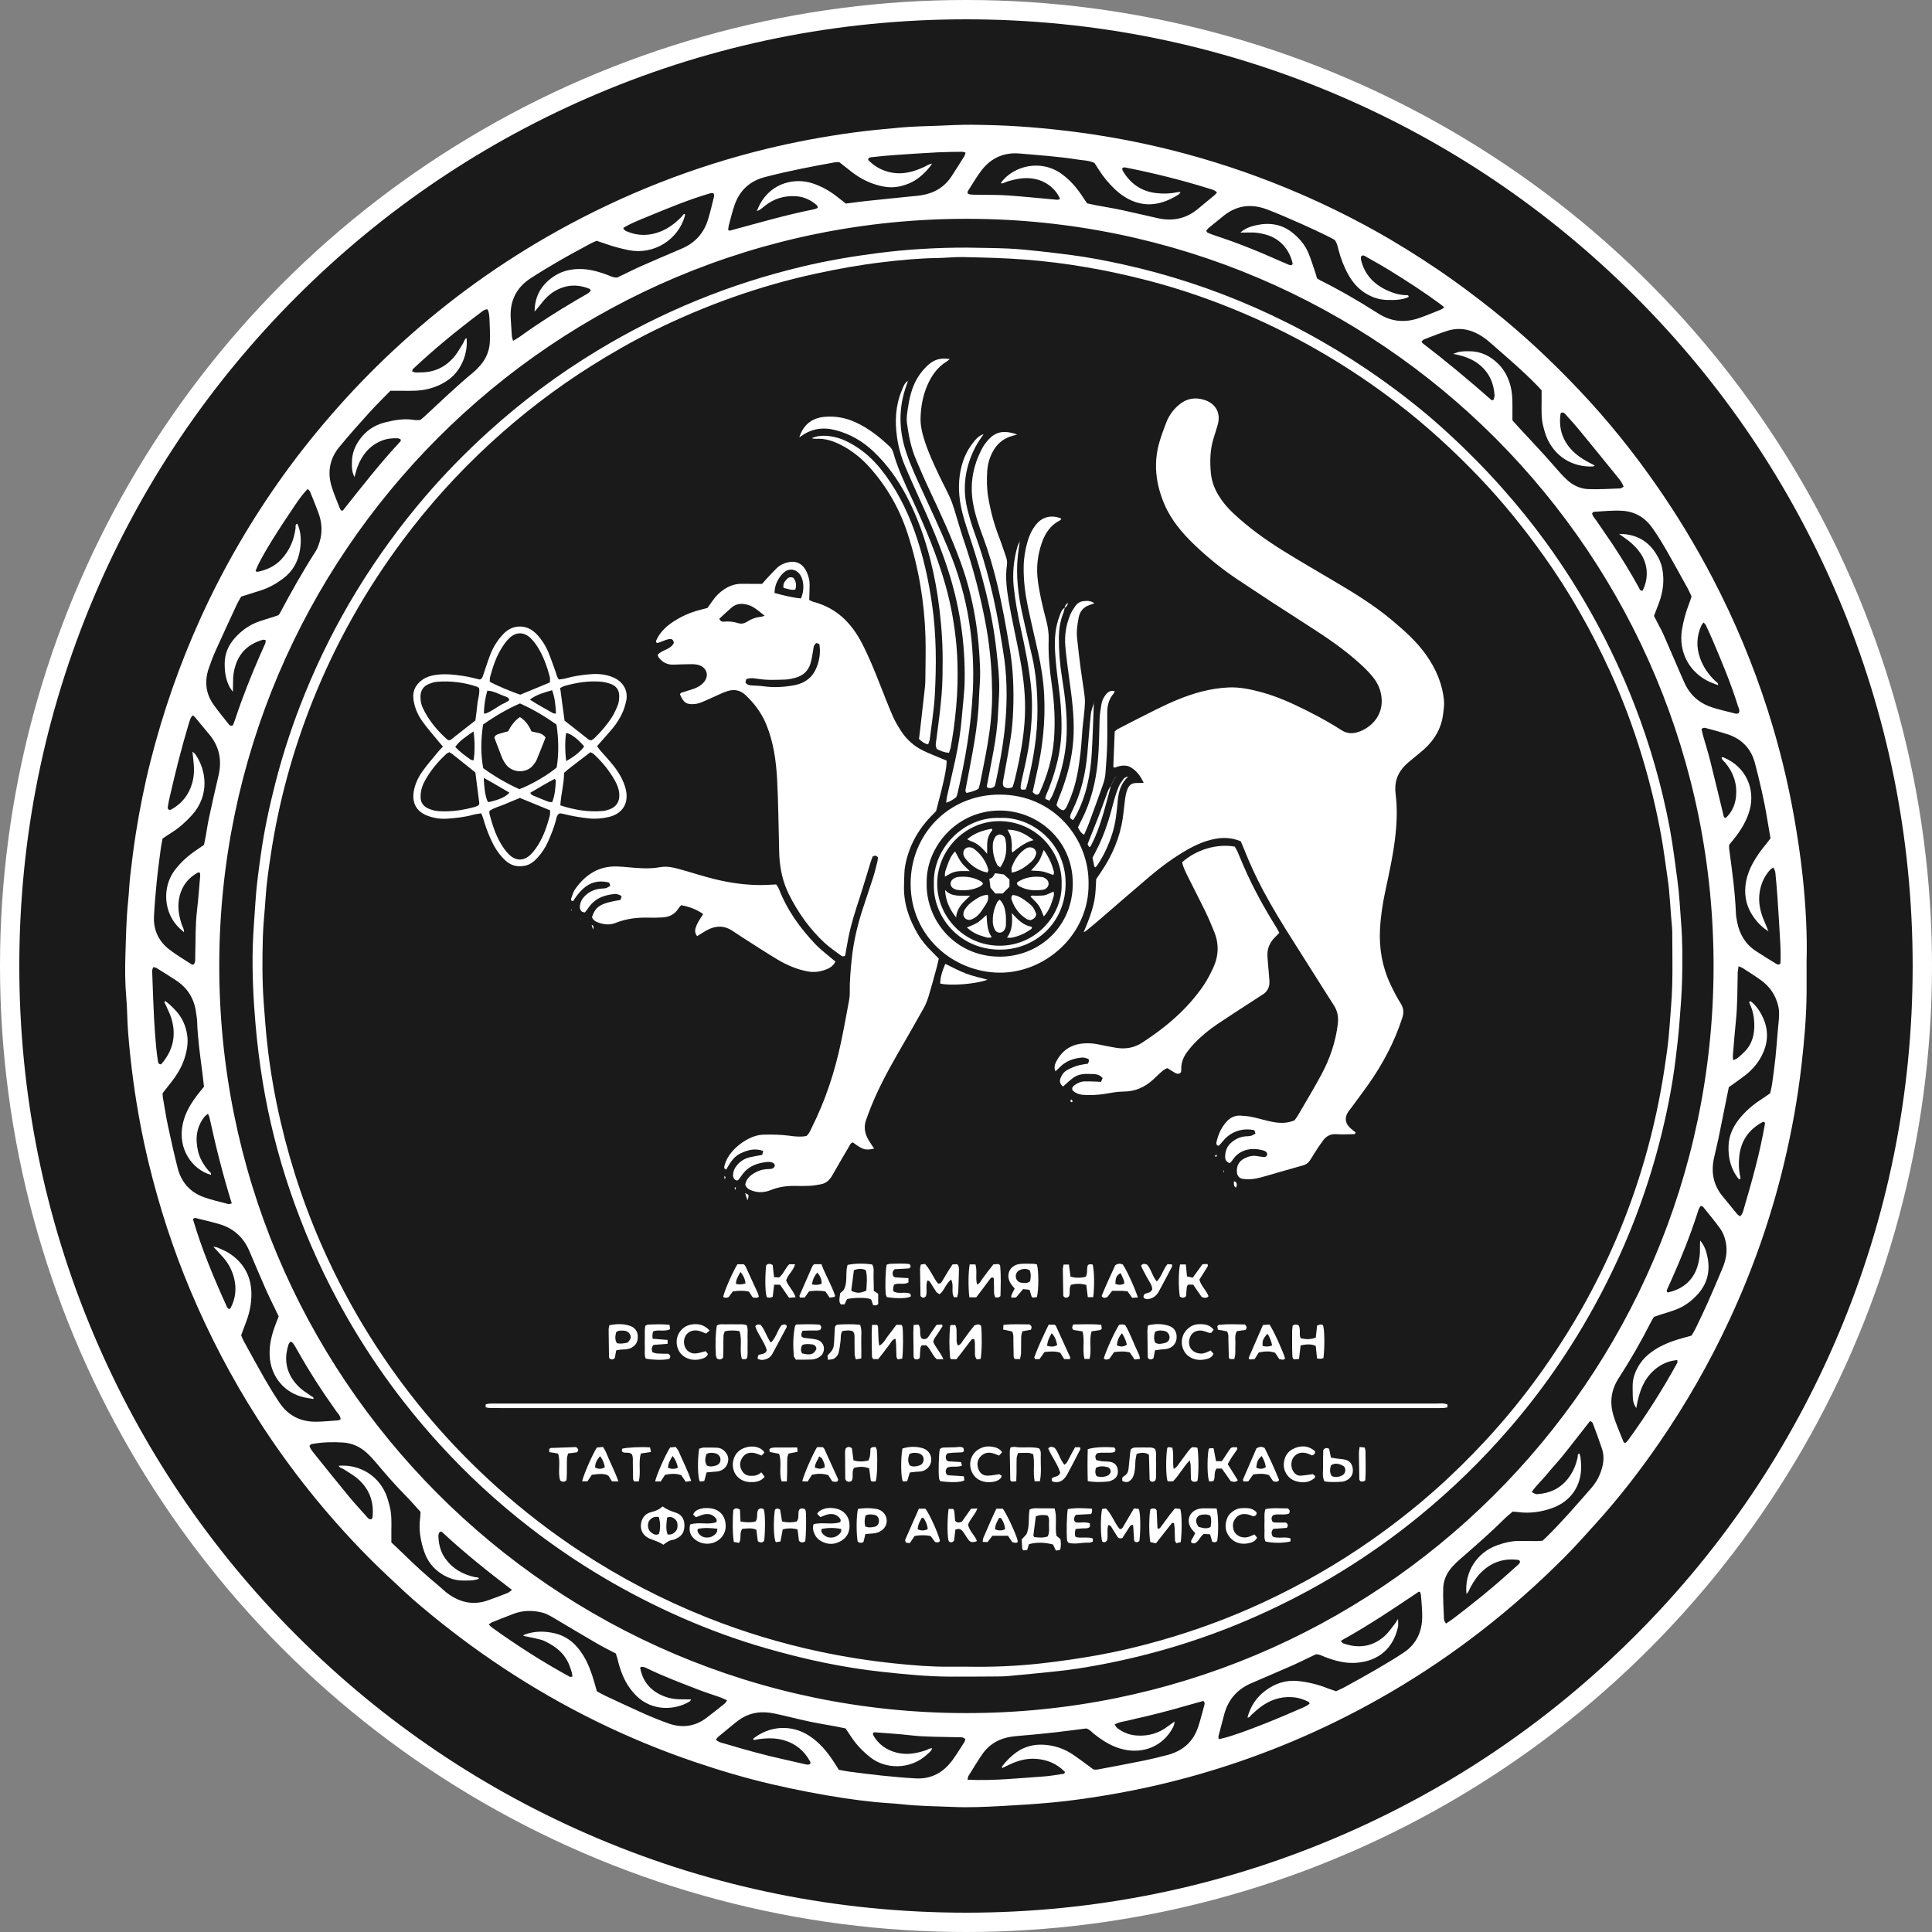 <?xml version="1.0" encoding="UTF-8"?>
<svg id="_Слой_1" data-name=" Слой 1" xmlns="http://www.w3.org/2000/svg" viewBox="0 0 1000 1000">
  <rect x="0" y="0" width="1000" height="1000" fill="#808080" stroke="none"/>
  <defs>
    <style>
      .cls-1 {
        fill: #1a1a1a;
      }

      .cls-1, .cls-2 {
        stroke-width: 0px;
      }

      .cls-2 {
        fill: #fff;
      }
    </style>
  </defs>
  <circle class="cls-2" cx="500" cy="500" r="500"/>
  <path class="cls-1" d="m500,990c-66.15,0-130.32-12.95-190.73-38.5-58.35-24.68-110.75-60.01-155.76-105.01s-80.34-97.41-105.02-155.75c-25.55-60.4-38.5-124.57-38.5-190.73s12.95-130.32,38.5-190.73c24.68-58.35,60.01-110.75,105.02-155.76s97.41-80.34,155.76-105.02c60.4-25.55,124.57-38.5,190.73-38.5s130.32,12.95,190.73,38.5c58.35,24.68,110.75,60.01,155.75,105.02s80.34,97.41,105.01,155.76c25.55,60.4,38.5,124.57,38.5,190.73s-12.95,130.32-38.5,190.73c-24.68,58.35-60.01,110.75-105.01,155.75s-97.41,80.34-155.75,105.01c-60.4,25.55-124.57,38.5-190.73,38.5Z"/>
  <g>
    <path class="cls-2" d="m935.09,497.82c0,6.75.03,11.35,0,15.96-.09,12.48-1.2,24.88-2.61,37.28-1.96,17.28-5.05,34.35-9.1,51.24-6.66,27.8-16.05,54.64-28.09,80.58-10.33,22.28-22.46,43.52-36.36,63.74-9.93,14.44-20.64,28.3-32.39,41.33-5.56,6.17-11.09,12.4-16.96,18.28-27.07,27.15-57.06,50.57-90.21,69.9-28.71,16.75-58.93,30.05-90.7,39.85-18.74,5.78-37.79,10.25-57.15,13.41-8.93,1.46-17.87,2.74-26.89,3.58-8.87.83-17.74,1.37-26.63,1.85-8.16.44-16.32.81-24.47.46-8.89-.38-17.8-.41-26.66-1.39-4.71-.52-9.47-.68-14.19-1.17-5.16-.54-10.32-1.16-15.45-1.94-12.62-1.91-25.14-4.33-37.58-7.22-13.75-3.19-27.25-7.2-40.6-11.75-34.89-11.9-67.67-28.07-98.42-48.39-14.76-9.75-28.87-20.35-42.39-31.75-2.95-2.49-5.89-5-8.7-7.64-6.28-5.89-12.62-11.72-18.68-17.83-21.6-21.79-40.69-45.61-57.25-71.46-13.73-21.43-25.46-43.88-35.29-67.36-8.85-21.13-15.89-42.85-21.29-65.1-3.4-13.99-6.03-28.14-7.98-42.41-1.16-8.52-2.08-17.07-2.75-25.65-.47-5.93-.41-11.87-.93-17.77-.65-7.42-.7-14.84-.46-22.25.3-9.19.44-18.39,1.39-27.55.48-4.57.62-9.18,1.15-13.74.84-7.22,1.73-14.43,2.87-21.61,1.98-12.46,4.44-24.83,7.53-37.06,6.46-25.53,15.07-50.3,25.96-74.29,11.82-26.04,26.13-50.63,42.79-73.86,8.74-12.19,18.16-23.84,28.11-35.08,10.44-11.8,21.51-22.98,33.16-33.56,24.72-22.44,51.68-41.81,80.86-58.03,34.18-19,70.26-33.2,108.27-42.44,14.57-3.54,29.29-6.26,44.15-8.3,8.53-1.17,17.08-1.96,25.65-2.72,6.22-.55,12.44-.63,18.67-.87,5.93-.23,11.86-.59,17.79-.52,8.16.1,16.33.33,24.47.88,29.09,1.97,57.76,6.55,85.92,14.15,20.23,5.46,39.97,12.36,59.21,20.68,12.95,5.6,25.61,11.82,37.95,18.65,11.69,6.47,23.03,13.54,34.09,21.05,9.46,6.43,18.59,13.29,27.55,20.4,15.96,12.67,30.76,26.6,44.77,41.37,14.94,15.75,28.5,32.63,40.86,50.49,10.4,15.03,19.82,30.64,28.29,46.85,11.51,22.03,21.05,44.87,28.61,68.53,5.83,18.25,10.41,36.83,13.72,55.72,1.74,9.94,3.24,19.92,4.32,29.94,1.67,15.51,2.48,31.06,2.05,44.52l.02.02ZM276.66,161.36l.05.04c-.02-8.29,3.76-14.51,10.66-18.8,3.7-2.3,7.89-3.3,12.3-3.36,4.84-.07,9.39,1.13,13.88,2.73,1.8.64,3.48,1.69,5.83,1.71,1.06-.5,2.4-1.13,3.73-1.77,2.67-1.28,5.31-2.65,8.02-3.84,7.19-3.16,14.4-6.29,21.64-9.34,7.02-2.96,11.61-8.08,13.78-15.33,1.11-3.69,1.98-7.45,2.92-11.19.17-.69.41-1.45-.28-2.16-.36-.03-.82-.21-1.21-.1-11.28,3.24-22.09,7.77-32.92,12.23-4.22,1.74-8.51,3.38-12.38,5.75.06.35.03.54.11.62.43.39.82.87,1.33,1.09,5.87,2.56,11.79,2.57,17.73.21,4.36-1.73,7.95-4.55,11.16-7.91.43-.45.62-1.39,1.61-1.04-.05.33-.07.63-.14.91-3.5,12.39-16.2,20.26-29.05,17.67-4.38-.88-8.65-2.05-12.83-3.57-1.24-.45-2.5-.85-3.75-1.27-1.19.54-2.3.95-3.33,1.51-5.34,2.91-10.71,5.77-15.97,8.81-5.01,2.89-9.97,5.88-14.82,9.02-7.5,4.86-10.94,11.84-10.38,20.78.19,3.11.36,6.22.59,9.32.05.67.35,1.33.64,2.35,1.28-.78,2.3-1.31,3.23-1.98,9.62-6.96,19.64-13.31,29.87-19.33,1.92-1.13,3.88-2.18,5.77-3.35.56-.35.95-.99,1.4-1.48-.38-.4-.54-.71-.78-.81-6.34-2.59-12.46-2.14-18.3,1.43-2.56,1.56-4.66,3.64-6.46,6.04-1.14,1.52-2.44,2.93-3.66,4.39v.02Zm561.26,115c9.76-.07,16.65,4.44,20.86,13.16,1.44,2.99,2.03,6.19,2.14,9.48.17,4.66-.76,9.14-2.4,13.49-.78,2.07-1.58,4.13-2.42,6.3.97,1.89,1.92,3.73,2.86,5.56.61,1.19,1.3,2.34,1.83,3.56,3.32,7.61,6.6,15.24,9.9,22.86.47,1.09.94,2.18,1.46,3.25,3.01,6.24,7.93,10.26,14.49,12.27,3.4,1.04,6.86,1.88,10.32,2.73.96.24,1.98.73,3.02.05.77-1.35-.09-2.56-.46-3.77-3.56-11.49-8.22-22.56-12.92-33.62-1.16-2.73-2.4-5.42-3.65-8.11-.22-.46-.68-.81-1.2-1.39-.52.72-.93,1.14-1.16,1.65-2.48,5.54-2.65,11.21-.61,16.89,1.63,4.54,4.33,8.42,7.82,11.75.56.54,1.57.8,1.47,2.17-1.45-.56-2.84-1.01-4.15-1.6-10.78-4.85-16.47-15.63-14.51-27.28.77-4.55,1.95-8.98,3.65-13.27.48-1.23.86-2.49,1.28-3.75-.69-1.47-1.25-2.84-1.96-4.13-3.73-6.75-7.42-13.52-11.27-20.2-2.14-3.72-4.43-7.38-6.88-10.91-3.75-5.4-8.85-8.64-15.55-9.1-5.04-.35-10.05.25-15.07.53-.2.01-.38.39-.72.75.12,1.42,1.27,2.45,2.08,3.64,2.83,4.17,5.74,8.3,8.53,12.49,4.77,7.16,9.24,14.51,13.42,22.04.45.82.65,2.05,2.04,1.92,3.24-6.25,2.92-13.6-1.06-19.41-1.32-1.93-2.97-3.71-4.73-5.27-1.98-1.76-4.25-3.19-6.4-4.77l-.06.06v-.02Zm77.52,205.71c-3.27-1.91-5.81-4.58-7.95-7.65-3.27-4.69-4.58-9.96-4.08-15.59.37-4.17,1.75-8.1,3.72-11.81,1.96-3.69,4.43-7.02,7.07-10.23.74-.9,1.44-1.85,2.21-2.86-.58-3.42-1.17-6.76-1.72-10.12-1.58-9.67-3.83-19.2-6.29-28.67-1.91-7.37-6.62-12.52-13.92-14.98-3.65-1.23-7.39-2.18-11.11-3.2-.8-.22-1.74-.57-2.66.47.23.99.46,2.13.77,3.25,1.21,4.28,2.57,8.52,3.65,12.83,2.35,9.35,4.57,18.73,6.85,28.09.16.67.06,1.52,1.27,1.77,3.21-2.98,4.91-6.82,5.33-11.21.61-6.52-1.36-12.28-5.54-17.32-.71-.86-1.79-1.49-1.99-2.77.38-.04.7-.17.92-.08,11.87,4.81,16.55,16.53,13.69,27.14-1.53,5.7-4.56,10.6-8.21,15.15-.83,1.03-1.67,2.06-2.45,3,0,.78-.07,1.38,0,1.95,1.49,11.17,3.08,22.32,3.51,33.6.06,1.47.36,2.94.64,4.4,1.21,6.24,4.21,11.38,9.56,14.94,3.45,2.3,7.02,4.44,10.55,6.63.61.38,1.28.8,2.28-.05.21-3.59.09-7.43-.11-11.26-.42-7.7-.9-15.39-1.42-23.08-.29-4.29-.67-8.57-1.1-12.85-.08-.8-.58-1.56-.98-2.56-.74.5-1.29.74-1.66,1.14-2.99,3.26-4.74,7.13-5.45,11.49-.88,5.48.32,10.6,2.55,15.57.73,1.61,1.33,3.28,1.99,4.92l.05-.05h.03Zm-307.33,408.97l-.04-.04c-.27.99-.39,2.06-.85,2.94-5.21,10.02-15.39,13.84-25.52,11.6-5.94-1.31-10.94-4.48-15.62-8.22-1.15-.92-2.06-2.17-3.85-2.67-5.17.65-10.6,1.38-16.04,2.01-4.42.51-8.85.91-13.28,1.34-3.1.3-6.22.46-9.3.89-6.33.89-11.53,3.83-15.19,9.13-2.53,3.66-4.82,7.48-7.17,11.26-.27.44-.26,1.06-.45,1.9,13.33.64,26.3-.79,39.29-1.67,3.53-.24,7.04-.9,10.55-1.41.21-.03.36-.42.54-.65-.03-.14,0-.33-.09-.41-4.13-4.23-9.2-6.31-15.07-6.68-4.74-.3-9.11.93-13.33,2.9-1.31.61-2.61,1.24-4.04,1.93.08-.55.02-.88.16-1.06,2.08-2.74,4.5-5.15,7.29-7.14,4.14-2.96,8.91-4.17,13.88-3.93,5.4.26,10.52,1.89,15.08,4.91,2.96,1.97,5.79,4.15,8.67,6.23.83.6,1.65,1.22,2.32,1.72.84,0,1.44.09,2.01-.01,7.87-1.49,15.75-2.94,23.59-4.54,4.36-.89,8.7-1.92,12.99-3.09,7.71-2.09,13.05-6.87,15.56-14.53,1.2-3.66,2.14-7.41,3.16-11.13.19-.69.37-1.46-.54-2.21-2.4.67-4.96,1.38-7.51,2.1-2.57.72-5.14,1.47-7.71,2.17-2.43.67-4.87,1.32-7.31,1.94-2.59.66-5.18,1.3-7.78,1.92-2.6.62-5.23,1.11-7.8,1.81-2.5.68-5.19.77-7.83,2.26.62.8.96,1.47,1.49,1.88,2.9,2.21,6.17,3.53,9.82,3.8,6.18.46,11.75-1.14,16.64-5,1.04-.82,2.18-1.52,3.27-2.27v.02Zm33.82-770.68l.06.06c2.13-1.97,4.76-3.04,7.5-3.69,7.14-1.7,13.85-.94,19.72,3.91,3.37,2.78,6.2,6.03,7.91,10.06,1.44,3.4,2.52,6.96,3.72,10.46.33.97.56,1.97.82,2.89.64.39,1.12.74,1.64,1.01,10.36,5.18,20.36,11,30.12,17.23,6.76,4.32,13.87,4.88,21.3,2.28,3.78-1.32,7.47-2.88,11.19-4.37.51-.2.93-.62,1.66-1.11-.88-.72-1.52-1.3-2.22-1.81-8.37-6.16-17.1-11.8-25.94-17.25-4.04-2.49-8.19-4.8-12.32-7.14-.71-.4-1.5-1.06-2.42-.36-.11.29-.28.56-.29.83-.01.44.04.89.14,1.32,1.81,7.5,6.63,12.45,13.44,15.61,3.11,1.44,6.38,2.41,9.86,2.5.48,0,1.29-.23,1.3.93-3.57,1.65-7.41,1.62-11.26,1.53-4.28-.1-8.12-1.51-11.68-3.84-3.56-2.34-6.18-5.51-8.25-9.18-2.27-4.03-3.9-8.32-5.09-12.79-.45-1.71-.67-3.51-2.03-5.27-1.14-.61-2.55-1.43-4.02-2.13-4.28-2.04-8.56-4.12-12.9-6.03-5.97-2.62-11.94-5.28-18.04-7.6-8.08-3.07-15.72-2.22-22.59,3.37-2.53,2.06-5.1,4.08-7.61,6.16-.53.44-.9,1.07-1.3,1.56.33.46.44.8.66.9,1.08.48,2.17.96,3.3,1.32,11.87,3.84,23.42,8.51,34.79,13.63,1.35.61,2.73,1.17,4.1,1.73.73.3,1.43.37,1.9-.45-1.49-7.36-6.56-13.07-13.51-15.08-2.71-.79-5.48-1.31-8.34-1.21-1.78.06-3.56.03-5.34.03h.02Zm-142.02,766.33c212.52.23,386.21-171.4,387.03-385.17.83-214.79-172.75-387.8-385.74-388.26-215.16-.46-387.04,173.73-387.71,385.41-.68,213.84,172.48,387.91,386.42,388.02Zm347.02-157.87c-1.47-2.25-1.73-3.86-1.79-5.49-.07-1.93-.08-3.86-.09-5.79-.04-4.31,1.48-8.13,3.81-11.67,1.57-2.38,3.58-4.33,5.88-6.02,4.87-3.58,10.4-5.65,16.15-7.25,1.56-.43,3.12-.87,4.65-1.29.76-1.33,1.5-2.45,2.07-3.64,2.06-4.28,4.14-8.55,6.07-12.89,2.71-6.1,5.34-12.24,7.91-18.4,1.74-4.17,2.57-8.49,1.75-13.04-.51-2.84-1.54-5.47-3.21-7.75-2.71-3.71-5.66-7.25-8.54-10.83-.24-.3-.75-.38-1.2-.6-1.16,1.14-1.43,2.62-1.88,4.01-3.73,11.44-8.16,22.61-13.06,33.59-.85,1.9-1.74,3.77-2.57,5.68-.23.54-.31,1.14.32,1.54,8.31-1.69,13.91-6.98,15.81-14.94.59-2.46.98-4.94.89-7.49-.04-1.28.05-2.56.1-4.48,1.77,2.14,2.58,4.04,3.15,6,2.37,8.11,1.35,15.56-4.54,21.99-3.05,3.33-6.61,6-10.81,7.65-2.89,1.14-5.91,1.95-8.86,2.92-.97.32-1.93.67-2.88,1.01-.51.87-1,1.61-1.4,2.4-5.11,10.07-10.71,19.85-16.85,29.33-3.79,5.85-4.71,12.21-2.84,18.77,1.38,4.83,3.51,9.44,5.34,14.13.09.24.42.39.64.58.14-.01.33.03.41-.04.43-.39.91-.76,1.25-1.22,9.34-12.87,17.9-26.23,25.54-40.18.17-.31.02-.8.02-1.43-4.09.34-7.58,1.76-10.69,4.13-6.55,5-9.11,12.15-10.55,20.72h0Zm-94.71-545.66c3.1-1.28,4.24-1.36,8.22-1.36,6.01,0,10.91,2.42,15.08,6.56,2.9,2.89,4.8,6.37,6,10.27,1.1,3.59,1.32,7.28,1.31,11v7.93c1.12,1.26,2.09,2.37,3.09,3.45,4.43,4.79,8.91,9.54,13.3,14.36,2.9,3.18,5.68,6.46,8.55,9.66,1.09,1.21,2.24,2.37,3.45,3.47,3.07,2.79,6.78,4.5,10.84,4.66,5.47.22,10.96-.15,16.44-.34.62-.02,1.22-.56,1.88-.88-.72-2.14-2-3.62-3.19-5.1-6.61-8.19-13.27-16.35-19.95-24.49-1.98-2.4-4.07-4.71-6.17-7.02-.76-.84-1.42-1.97-2.84-1.8-.19.25-.48.45-.51.7-.74,5.31.02,10.33,2.9,14.95,2.58,4.15,6.25,7.09,10.44,9.45,1.4.79,2.84,1.51,4.4,2.33-.47.26-.69.48-.92.49-10.92.46-20.07-5.38-24.14-15.47-.66-1.64-1.09-3.38-1.56-5.09-1.18-4.36-.92-8.83-.91-13.27v-5.6c-.89-.96-1.58-1.73-2.3-2.47-7.67-7.87-16.06-14.96-24.31-22.2-1.22-1.07-2.51-2.11-3.86-3-5.6-3.7-11.66-5.19-18.2-3.15-4.1,1.28-8.08,2.92-12.1,4.44-.51.19-.9.69-1.3,1.01.19.44.23.8.42.95,12.26,9.37,24.1,19.24,35.66,29.45.16.14.54.02,1.07.02.19-.79.61-1.62.56-2.43-.36-6.38-2.79-11.76-7.81-15.86-3.79-3.09-8.25-4.58-13.55-5.6v-.02ZM107.65,576.44c-.9.79-1.5,1.19-1.92,1.73-4.15,5.35-4.71,11.38-3.21,17.74.9,3.84,2.93,7.1,5.46,10.09.51.6,1.51.99,1.19,2.09-9.28-2.52-17.49-13.12-14.54-26.53,1.34-6.08,4.62-11.2,8.45-16,.83-1.03,1.67-2.05,2.5-3.07-.34-2.94-.62-5.73-.99-8.52-1.12-8.38-2.26-16.75-2.55-25.22-.05-1.62-.37-3.24-.59-4.85-.94-7.03-4.37-12.53-10.28-16.43-3.34-2.21-6.75-4.32-10.15-6.43-.46-.29-1.08-.32-1.59-.47-.94,1.36-.64,2.74-.59,4.04.26,7.56.53,15.12.91,22.67.25,4.89.65,9.76,1.07,14.64.22,2.51.59,5.01.96,7.5.1.69.32,1.47,1.58,1.48,6.12-6.86,8.05-14.82,5.36-23.78-.76-2.54-2.08-4.91-3.12-7.36-.2-.47-.86-.91-.08-1.64.68.53,1.41,1.02,2.05,1.61,1.19,1.11,2.4,2.22,3.49,3.43,3.15,3.51,5.04,7.58,5.79,12.29.61,3.79.07,7.39-.92,10.98-1.44,5.24-4.18,9.79-7.54,14.02-1.47,1.84-2.9,3.71-4.23,5.41.05.92.03,1.52.13,2.1.87,4.97,1.62,9.96,2.67,14.89,1.54,7.25,3.16,14.49,4.99,21.68,1.79,7.05,6.1,12.24,12.91,14.87,4.27,1.64,8.81,2.59,13.24,3.79.46.13,1.03-.15,1.87-.29-4.62-14.87-8.32-29.67-11.56-44.58-.09-.42-.33-.81-.77-1.86v-.02Zm17.2-267.64c-.72,1.28-1.54,2.52-2.16,3.85-3.75,8.08-7.5,16.15-11.15,24.27-1.33,2.97-2.48,6.04-3.53,9.13-2.23,6.61-1.54,12.92,2.52,18.66,2.48,3.51,5.24,6.82,7.91,10.2.46.58,1.06,1.07,2.14.46.39-1.04.9-2.26,1.31-3.52,3.63-11,7.93-21.75,12.54-32.37.95-2.18,1.97-4.32,2.89-6.51.2-.47.11-1.07.16-1.72-.67-.04-1.12-.19-1.5-.08-6.71,1.91-11.51,5.93-13.89,12.63-1.06,2.98-1.5,6.03-1.46,9.18.02,1.42-.06,2.85-.11,5.08-.87-1.26-1.33-1.8-1.66-2.42-1.99-3.77-2.57-7.8-2.57-12.05,0-5.2,1.88-9.54,5.25-13.34,3.51-3.96,7.72-6.93,12.75-8.66,2.38-.82,4.81-1.51,7.21-2.27.97-.31,1.93-.67,2.63-.92.38-.5.6-.72.74-.98,5.76-10.9,11.82-21.62,18.47-32,.94-1.47,1.57-3.2,2.08-4.89,1.46-4.84,1.29-9.7-.39-14.44-1.38-3.91-2.99-7.75-4.54-11.6-.19-.47-.7-.82-1.23-1.41-3.61,3.71-6.18,7.88-8.89,11.9-10.11,14.96-16.49,25.88-18.08,30.52.1.1.19.26.32.3.28.08.59.2.86.14,4.61-.95,8.74-2.82,12.03-6.29,4.33-4.59,6.69-10.08,7.49-16.3.1-.76-.39-1.78.9-2.32,2,4.38,2.08,8.95,1.4,13.49-.92,6.09-3.76,11.2-8.79,14.97-3.47,2.6-7.2,4.71-11.34,6.05-3.25,1.04-6.5,2.06-10.3,3.26h-.01Zm171.46,559.05c-.17-1.03-.2-1.77-.42-2.45-.44-1.41-.9-2.83-1.48-4.19-.46-1.09-1.06-2.12-1.71-3.12-.56-.87-1.21-1.69-1.92-2.45-.81-.86-1.66-1.7-2.6-2.42-1.18-.9-2.41-1.74-3.71-2.45-1.43-.78-2.89-1.61-4.44-2.03-3.05-.83-6.18-1.38-9.22-2.04.16-.18.32-.49.55-.58,5.17-1.93,10.46-1.96,15.76-.72,6.6,1.56,11.26,5.72,14.74,11.38,2.66,4.34,4.37,9.08,5.75,13.95.44,1.56.88,3.11,1.33,4.68,1.59.85,2.99,1.67,4.46,2.36,6.58,3.08,13.15,6.19,19.8,9.14,4.2,1.86,8.47,3.6,12.8,5.14,7.06,2.5,13.74,1.64,19.77-2.95,3.19-2.42,6.32-4.93,9.44-7.43.41-.33.63-.89,1.11-1.59-1.33-.59-2.36-1.13-3.44-1.52-3.91-1.39-7.9-2.6-11.76-4.12-8.7-3.41-17.47-6.65-25.89-10.75-.67-.32-1.34-.66-2.05-.84-.51-.13-1.09-.03-1.54-.03-.15.33-.28.47-.26.58,1.19,6.43,4.77,11.07,10.65,13.87,3.25,1.55,6.72,2.32,10.35,2.29,1.74-.02,3.47.04,5.36.06-.31.49-.4.82-.62.96-7.6,4.72-19.64,5.35-27.9-2.99-2.1-2.12-3.88-4.48-5.31-7.11-2-3.68-3.31-7.6-4.25-11.67-.23-.99-.6-1.95-.92-2.96-3.23-1.7-6.43-3.26-9.5-5.04-7.44-4.32-14.82-8.74-22.22-13.13-2.04-1.21-4.05-2.43-6.41-3.02-5.04-1.26-10-1.16-14.87.69-3.74,1.42-7.47,2.9-11.18,4.4-.49.2-.9.62-1.58,1.09.72.68,1.19,1.23,1.77,1.64,12.91,9.27,26.26,17.84,40.22,25.44.21.11.56-.03,1.36-.09l-.02.02ZM376.9,119.12c.6.19.76.3.88.26,14.45-3.89,28.82-8.12,43.52-11.04.57-.11,1.11-.37,1.66-.58.12-.05.2-.2.36-.37-.15-.36-.22-.87-.51-1.13-3.09-2.72-6.65-4.42-10.81-4.69-6.04-.39-11.44,1.25-16.18,5.03-1.11.88-2.1,1.98-4.09,2.66.69-1.55,1.08-2.62,1.63-3.61,6.26-11.42,18.4-13.6,27.03-10.81,4.58,1.48,8.71,3.74,12.49,6.68,1.63,1.27,3.26,2.55,4.93,3.85,3.48-.44,6.85-.92,10.23-1.29,7.22-.78,14.45-1.49,21.68-2.24,2.51-.26,5.03-.42,7.51-.84,6.46-1.07,11.67-4.2,15.29-9.75,2.27-3.48,4.49-6.99,6.69-10.52.29-.46.34-1.08.55-1.79-.76-.15-1.33-.37-1.88-.37-4.15.06-8.31.07-12.46.28-7.41.39-14.81.87-22.2,1.39-3.99.28-7.98.68-11.96,1.11-.81.09-1.84.18-1.91,1.4,4.38,4.75,11.04,7.33,17.57,6.9,4.07-.27,7.83-1.58,11.49-3.26,1.16-.53,2.2-1.4,4.05-1.7-1.58,2.43-3.25,4.09-4.97,5.69-3.44,3.21-7.44,5.2-12.12,6.16-4.75.97-9.16.05-13.52-1.46-4.23-1.47-8.06-3.76-11.58-6.54-1.97-1.56-3.94-3.11-5.83-4.59-.78,0-1.38-.09-1.95.01-12.27,2.19-24.5,4.55-36.56,7.69-7.79,2.03-13.05,6.85-15.69,14.4-1.22,3.49-2.06,7.12-3.04,10.7-.19.69-.18,1.43-.29,2.38h0ZM95.25,482.51c-.89-.77-1.55-1.31-2.18-1.89-8.49-7.89-9.33-21.48-2.49-30.39,3.12-4.06,6.84-7.37,11.05-10.21,1.34-.9,2.66-1.82,3.94-2.7.37-1.81.73-3.4,1.01-5,.5-2.77.86-5.57,1.45-8.32,1.63-7.53,3.3-15.06,5.07-22.56,1.9-8.07.39-15.27-5.03-21.62-2.31-2.71-4.54-5.48-6.82-8.22-.37-.44-.83-.81-1.4-1.37-.46.56-.93.93-1.13,1.42-.45,1.09-.8,2.23-1.14,3.37-3.72,12.36-6.83,24.87-9.72,37.45-.36,1.59-.68,3.19-.95,4.8-.11.7-.2,1.48.62,1.9.16.01.32.06.46.03.29-.07.58-.14.84-.29,5.41-3.09,8.98-7.64,10.67-13.63,1.15-4.07,1.04-8.21.53-12.36-.14-1.14-.25-2.28-.42-3.85.72.6,1.12.82,1.36,1.15,5.84,8.23,7.7,21.31-1.56,31.62-3.19,3.55-6.72,6.69-10.78,9.23-1.5.94-2.95,1.95-4.48,2.97-.31,1.71-.68,3.29-.89,4.89-.74,5.73-1.54,11.46-2.12,17.21-.61,6.04-1.14,12.1-1.44,18.16-.35,6.99,2.38,12.83,7.85,17.1,3.72,2.91,7.86,5.28,11.82,7.87.18.12.55-.04.87-.08,1.07-1.23.77-2.77.81-4.21.23-8,0-16.01.95-23.99.7-5.88,1.11-11.8,1.62-17.7.05-.54-.12-1.1-.19-1.64-.51,0-.86-.11-1.08.02-4.78,2.65-7.92,6.57-9.32,11.88-1.37,5.24-.56,10.29,1.16,15.29.37,1.07,1.16,2.02,1.04,3.67h.02Zm387.25,422.38c-.47,1.45-1.56,2.23-2.49,3.09-8.87,8.3-21.8,7.7-29.44,1.68-3.9-3.07-7.28-6.52-9.98-10.66-.97-1.48-1.96-2.94-2.91-4.36-1.8-.37-3.39-.73-4.99-1.03-4.66-.87-9.35-1.6-13.99-2.59-5.94-1.27-11.83-2.83-17.77-4.09-6.32-1.34-12.4-.75-17.91,2.98-.98.66-1.92,1.39-2.84,2.13-2.77,2.24-5.52,4.5-8.25,6.78-.52.43-.9,1.02-1.4,1.62,1.58,1.49,3.4,1.71,5.07,2.21,10.09,3.02,20.23,5.84,30.52,8.09,3.48.76,6.94,1.6,10.41,2.37.99.22,2.03.55,2.92-.24,0-.33.11-.68-.02-.9-2.99-5.66-7.55-9.47-13.7-11.23-4.65-1.33-9.38-1.16-14.12-.37-.6.1-1.39.61-1.81-.38,8.61-6.87,19.95-7.46,28.99-1.59,5.34,3.47,9.31,8.22,12.74,13.48.88,1.36,1.74,2.73,2.65,4.17,1.86.33,3.59.71,5.35.94,5.59.72,11.17,1.46,16.77,2.04,5.9.6,11.8,1.16,17.72,1.47,8.08.43,14.35-3.1,19.02-9.53,2.18-3,4.12-6.17,6.12-9.29.29-.45.37-1.04.52-1.47-1.24-1.3-2.65-.98-3.94-1.02-8.15-.26-16.31-.05-24.44-1-6.18-.72-12.4-1.07-18.6-1.56-.25-.02-.52.22-.86.38.05.39-.02.88.18,1.21,2.76,4.73,6.86,7.65,12.17,8.97,5.1,1.27,10,.42,14.86-1.19,1.08-.36,2.04-1.13,3.45-1.12h0Zm-279.9-106.5c1.95,1.84,3.8,3.54,5.59,5.3,6.15,6.01,12.46,11.86,19.12,17.31,1.38,1.13,2.62,2.43,4.03,3.5,6.31,4.77,13.23,6.56,20.91,3.95,3.51-1.19,6.96-2.54,10.41-3.9.76-.3,1.4-.93,2.37-1.6-12.67-9.61-24.8-19.34-36.2-29.94-.19-.18-.54-.19-.82-.28-1.09.61-1.12,1.7-1.08,2.71.17,4.07,1.14,7.9,3.57,11.28,3.85,5.33,9.16,8.29,15.49,9.64.61.13,1.43-.23,1.93.78-2.74,1.14-5.56.93-8.34.94-3.97.02-7.55-1.26-10.9-3.36-4.46-2.8-7.49-6.77-9.15-11.68-1.91-5.66-2.89-11.49-2.04-17.51.14-1,.11-2.03.16-2.99-2.61-2.87-5.01-5.7-7.62-8.33-5.44-5.48-10.48-11.31-15.45-17.21-1.43-1.7-2.94-3.35-4.57-4.86-3.48-3.23-7.66-5.19-12.37-5.49-5.17-.33-10.38-.24-15.53.66-.69.12-1.5.09-1.91,1.23.51,1.52,1.67,2.88,2.77,4.25,5.85,7.28,11.69,14.58,17.63,21.78,3.02,3.66,6.25,7.14,9.41,10.68.57.63,1.14,1.41,2.33,1.06.15-.31.46-.68.5-1.07.81-8.11-1.78-14.93-8.06-20.16-2.04-1.7-4.42-2.97-6.62-4.47-.95-.65-2.28-.73-2.9-1.92,10.48-.91,20.2,4.78,24.35,14.34.88,2.03,1.46,4.2,2.03,6.34,1.11,4.21,1.01,8.52.93,12.83-.03,1.92,0,3.84,0,6.19h.03Zm489.01,76.97c1.58-.75,3.08-1.38,4.49-2.16,5.32-2.94,10.66-5.85,15.91-8.91,4.87-2.84,9.72-5.72,14.42-8.82,6.74-4.45,9.71-11.02,9.71-18.95,0-3.55-.38-7.1-.63-10.65-.05-.67-.33-1.32-.48-1.86-.45-.08-.64-.17-.73-.11-12.8,8.59-25.57,17.21-39.07,24.69-.39.22-.76.46-1.21.74.57.63.79,1.09,1.13,1.22,7.9,2.85,15.21,1.91,21.56-3.77,1.96-1.76,3.46-4.04,5.13-6.11.54-.66.95-1.43,1.79-2.71,0,1.84.21,3.02-.03,4.11-2.34,10.65-9.55,17.64-21.46,18.58-5.76.45-11.17-1.01-16.47-3.06-1.37-.53-2.63-1.4-4.56-1.32-1.03.49-2.37,1.12-3.7,1.75-2.68,1.27-5.32,2.62-8.04,3.81-7.19,3.16-14.41,6.27-21.63,9.36-7.3,3.12-12.03,8.45-14.08,16.13-1,3.72-1.99,7.45-2.94,11.18-.13.5,0,1.07.01,1.63,5.5-.51,26.51-8.72,41.02-15.15,2.11-.93,4.39-1.63,6.15-3.24-.3-.44-.42-.78-.64-.89-2.66-1.37-5.48-2.21-8.49-2.4-6.22-.4-11.67,1.58-16.57,5.28-.71.54-1.38,1.12-2.05,1.7-.78.68-1.52,1.42-2.32,2.07-.63.51-.86,1.54-2.15,1.51,1.51-5.71,4.54-10.35,9.14-13.82,5-3.78,10.69-5.75,17.06-5.09,5.19.54,10.22,1.75,15.07,3.68,1.5.59,3.05,1.06,4.65,1.6v-.02Zm91.35-92.95c-1.41,1.22-2.82,2.31-4.07,3.55-7.38,7.32-15.19,14.16-23.04,20.95-1.34,1.16-2.64,2.39-3.85,3.7-2.91,3.15-4.81,6.94-4.98,11.17-.21,5.47.18,10.96.39,16.44.02.63.56,1.25.99,2.14,1.34-.89,2.47-1.57,3.52-2.36,9.44-7.2,18.74-14.56,27.58-22.5,2.1-1.88,4.23-3.72,6.31-5.62.52-.48,1.12-1.02.85-1.89-.22-.2-.42-.52-.65-.55-6.85-.97-12.95.73-18.17,5.3-2.82,2.47-4.94,5.51-6.7,8.81-.61,1.14-.94,2.48-2.09,3.42-1.13-11.17,5.26-21.33,15.86-25.14,3.92-1.41,7.97-2.34,12.19-2.24,2.67.06,5.34.08,8.01.07,1.17,0,2.33-.13,3.3-.18.76-.7,1.31-1.19,1.84-1.71,8.26-8.12,15.83-16.87,23.43-25.6,1.86-2.14,3.4-4.51,4.44-7.15,1.67-4.22,2.58-8.57,1.1-13.03-1.49-4.5-3.15-8.94-4.81-13.38-.16-.44-.77-.7-1.33-1.18-2.63,3.35-5.09,6.5-7.55,9.63-2.38,3.03-4.72,6.11-7.18,9.08-2.55,3.08-5.31,6-7.83,9.11-2.48,3.07-5.5,5.7-7.71,9.05,2,1.06,2.14,1.12,2.98,1.06,6.21-.42,11.48-2.75,15.48-7.65,2.79-3.41,4.47-7.31,5.35-11.6.12-.58-.24-1.43.81-1.78.22.62.52,1.15.59,1.72.19,1.62.37,3.25.39,4.87.11,10.12-5.31,18.09-14.8,21.58-5.78,2.12-11.77,2.96-17.93,2.14-.73-.1-1.47-.13-2.71-.24h0ZM183.48,246.87c-1.46-2.65-1.39-5.42-1.31-8.19.12-4.14,1.58-7.8,3.96-11.14,3.23-4.54,7.6-7.48,12.95-8.85,5.04-1.28,10.14-2.2,15.39-1.31,1,.17,2.05.02,3.05.02.76-.63,1.47-1.17,2.12-1.77,8.38-7.75,16.6-15.68,25.41-22.96,1.25-1.03,2.38-2.23,3.46-3.45,3.27-3.7,4.96-8.07,5.07-12.98.08-3.56-.03-7.12-.21-10.67-.1-1.86-.11-3.81-1.09-5.5-1.77.13-2.85,1.24-4.01,2.11-11.97,9.02-23.56,18.5-34.47,28.78-.28.26-.32.77-.5,1.23,1.44.88,2.96.56,4.4.56,7.3.03,13.24-2.92,17.78-8.56,1.57-1.95,2.74-4.22,4.12-6.32.63-.96.71-2.29,1.89-2.92.83,7.98-2.73,16.53-8.82,21.19-3.35,2.56-7.11,4.22-11.2,5.22-4.38,1.08-8.83.94-13.27.91-2.06,0-4.12,0-6.15,0-3.76,3.88-7.49,7.51-10.96,11.35-5.27,5.83-10.51,11.69-15.49,17.77-5.07,6.18-6.28,13.31-3.8,20.93,1.19,3.66,2.69,7.22,4.09,10.81.19.5.65.89.91,1.23.41-.07.62-.04.68-.12,9.66-12.19,19.23-24.46,29.85-35.86.09-.1.11-.27.12-.42,0-.13-.05-.27-.12-.6-.43-.15-.97-.48-1.51-.5-2.83-.11-5.62.17-8.28,1.25-6.34,2.57-10.21,7.43-12.54,13.66-.62,1.65-1.01,3.39-1.5,5.09h-.02Zm397.44-159.93c.04.49-.06.98.13,1.31,3.89,6.73,9.65,10.81,17.4,11.69,3.52.4,7.11.36,10.64-.41.54-.12,1.11-.09,2.05-.16-.55.66-.76,1.07-1.09,1.29-11.15,7.17-21.68,6.82-31.57-1.44-.46-.38-.89-.78-1.32-1.19-3.25-3.08-6.1-6.48-8.47-10.28-.78-1.25-1.6-2.47-2.22-3.43-3-1.36-5.86-1.29-8.63-1.73-9.97-1.59-20.03-2.26-30.08-3.13-8.2-.71-14.87,2.34-19.81,8.82-2.6,3.41-4.74,7.17-7.07,10.79-.13.2-.02.56-.02,1.08.45.17.96.48,1.49.53,1.33.12,2.67.13,4,.15,5.05.09,10.11-.05,15.13.31,8.57.6,17.13,1.52,25.69,2.26.49.04,1-.26,1.54-.42-2.36-5.38-7.17-9.07-12.81-10.3-4.98-1.08-9.72-.2-14.44,1.25-1.08.33-2.06,1.04-3.26,1.01,0-.25-.06-.42,0-.51,6.28-8.42,20.39-12.41,31.49-4.27,4.14,3.04,7.43,6.8,10.25,11.02.9,1.35,1.8,2.69,2.72,4.06,1.72.37,3.3.75,4.9,1.05,4.37.82,8.77,1.51,13.12,2.44,6.24,1.33,12.43,2.85,18.66,4.22,7.72,1.69,14.71.24,20.83-4.94,2.72-2.3,5.51-4.51,8.25-6.79.54-.45.98-1.03,1.48-1.57-1.2-1.37-2.72-1.61-4.11-2.04-14.31-4.47-28.84-8.08-43.55-10.97-.38-.08-.83.18-1.33.3h.01Zm318.96,413.2c-.21,1.56-.44,2.56-.45,3.57-.16,8.3-.1,16.61-.95,24.89-.61,5.9-1.06,11.81-1.55,17.71-.06.69.08,1.4.15,2.45.97-.45,1.71-.63,2.24-1.07,1.26-1.03,2.46-2.15,3.62-3.29,4.11-4.05,5.26-9.23,5.08-14.69-.11-3.38-.8-6.77-2.24-9.93-.2-.45-.72-1.02.17-1.63,2.08,1.42,3.65,3.41,4.94,5.53,4.03,6.6,4.95,13.56,1.87,20.83-2.07,4.9-5.35,8.89-9.52,12.12-2.69,2.08-5.51,4-8.4,6.09-.29,1.38-.59,2.82-.88,4.27-1.49,7.41-2.95,14.83-4.48,22.23-.72,3.48-1.64,6.93-2.37,10.41-1.53,7.24-.26,13.84,4.56,19.63,2.47,2.97,4.86,5.99,7.33,8.96.45.54,1.07.93,1.62,1.39,1.47-1.32,1.71-3.01,2.16-4.54,4.22-14.37,8.25-28.78,10.79-43.57.04-.23-.24-.51-.37-.76-.3,0-.64-.11-.87.02-7.21,3.86-11.34,9.86-12.11,18-.32,3.39-.28,6.82.51,10.19.12.5.38,1.13-.33,1.49-.14-.05-.33-.06-.41-.15-4.14-5.09-5.57-11.04-5.29-17.44.25-5.9,2.93-10.8,6.75-15.15,3.16-3.59,6.83-6.58,10.87-9.14,1.36-.86,2.66-1.82,3.92-2.69.36-1.7.75-3.13.96-4.59.63-4.55,1.27-9.1,1.76-13.67.48-4.42.77-8.86,1.15-13.29.15-1.77.34-3.54.5-5.31.25-2.66.46-5.32-.13-7.97-1.27-5.77-4.35-10.36-9.12-13.78-3.01-2.16-6.17-4.12-9.27-6.15-.47-.31-1.04-.47-2.18-.96h-.03ZM124.8,691.13c.47,1.07.82,2.05,1.32,2.95,3.65,6.63,7.25,13.28,11.02,19.84,2.36,4.11,4.87,8.16,7.5,12.1,4.57,6.84,11.15,10.02,19.31,9.86,3.7-.07,7.4-.44,11.09-.71.4-.03.78-.32,1.26-.53-.04-1.84-1.37-2.97-2.28-4.24-7.34-10.27-14.16-20.87-20.33-31.88-.58-1.03-1.18-2.06-1.85-3.04-.3-.44-.8-.75-1.16-1.06-.33.17-.5.2-.58.31-.27.35-.6.69-.73,1.09-2.05,6.26-1.72,12.26,1.93,17.91,1.55,2.4,3.51,4.41,5.79,6.11,1.3.98,2.71,1.82,4.03,2.78.48.35,1.38.46,1.12,1.49-1.54-.26-3.01-.46-4.46-.76-10.41-2.14-17.61-10.71-18.19-21.37-.31-5.78,1.01-11.18,3.05-16.49.53-1.37,1.06-2.74,1.6-4.14-.77-1.61-1.48-3.07-2.18-4.53-1.47-3.08-3.02-6.12-4.39-9.24-2.92-6.66-5.75-13.35-8.6-20.04-3.04-7.15-8.27-11.84-15.71-13.99-3.7-1.07-7.46-1.94-11.2-2.87-.67-.17-1.41-.62-2.29.36,4.54,15.53,10.85,30.54,17.57,45.39.22.48.71.83,1.06,1.23.41-.3.75-.41.87-.65,2.51-4.8,3.11-9.85,1.87-15.1-1.04-4.42-3.14-8.3-6.22-11.65-1.36-1.48-2.73-2.95-4.64-5,1.34.3,1.92.33,2.41.56,1.89.86,3.85,1.62,5.6,2.72,7.92,5.01,11.81,12.4,11.74,21.65-.04,4.57-.94,9.14-2.54,13.5-.87,2.36-1.75,4.72-2.77,7.45h-.02Z"/>
    <path class="cls-2" d="m501.07,128.18c6.98.14,13.96.15,20.93.47,5.33.24,10.65.81,15.96,1.37,5.46.57,10.9,1.29,16.34,1.98,9.13,1.16,18.16,2.91,27.15,4.9,23.41,5.17,46.08,12.6,68.02,22.26,23.03,10.14,44.81,22.51,65.33,37.09,11.51,8.18,22.59,16.91,33.02,26.4,10.33,9.38,20.18,19.26,29.47,29.7,8.1,9.1,15.76,18.55,22.92,28.4,9.17,12.63,17.51,25.77,25.02,39.46,7.94,14.47,14.88,29.39,20.85,44.77,7.96,20.54,14,41.64,18.1,63.26,1.71,9.03,2.78,18.18,4.04,27.28,1.02,7.35,1.34,14.77,1.92,22.16.76,9.65.75,19.29.52,28.92-.19,8-.85,15.99-1.48,23.97-.46,5.76-1.16,11.51-1.85,17.25-1.78,14.75-4.73,29.29-8.45,43.66-6.83,26.41-16.58,51.71-29.07,75.94-13.32,25.84-29.44,49.83-48.44,71.83-14.29,16.55-29.91,31.76-46.86,45.6-25.68,20.97-53.7,38.12-83.98,51.6-26.01,11.58-53.03,19.92-81,25.2-7.87,1.49-15.78,2.73-23.75,3.53-7.97.81-15.93,1.62-23.91,2.34-2.51.23-5.04.21-7.57.23-7.42.05-14.85.1-22.27.08-11.89-.03-23.69-1.21-35.5-2.49-20.43-2.2-40.41-6.56-60.11-12.23-14.84-4.27-29.34-9.56-43.5-15.78-28.14-12.35-54.38-27.89-78.69-46.7-16.83-13.02-32.43-27.42-46.75-43.14-20.69-22.7-38.35-47.58-52.87-74.68-9.77-18.23-17.94-37.15-24.58-56.72-6.16-18.16-10.84-36.71-13.98-55.63-1.65-9.95-2.89-19.95-3.77-30.01-1.17-13.47-1.82-26.95-1.45-40.46.21-7.7.91-15.4,1.38-23.09.49-8.15,1.64-16.23,2.76-24.31,1.73-12.51,4.38-24.84,7.5-37.06,4.04-15.84,9.18-31.33,15.34-46.48,7.5-18.46,16.42-36.22,26.81-53.24,10.54-17.27,22.4-33.58,35.57-48.94,10.06-11.73,20.89-22.75,32.32-33.14,17.51-15.92,36.42-30.01,56.67-42.27,33.14-20.07,68.58-34.58,106.28-43.53,12.71-3.02,25.57-5.22,38.53-6.89,15.63-2.02,31.31-2.93,47.07-2.87h0Zm.18,734.5c12.21.22,24.94-.28,37.65-1.71,9.73-1.09,19.41-2.48,29.05-4.21,10.81-1.94,21.49-4.49,32.06-7.48,18.75-5.29,36.97-12,54.62-20.26,19.27-9.02,37.66-19.54,55.09-31.76,13.88-9.73,27.09-20.29,39.47-31.85,18.39-17.17,34.97-35.94,49.48-56.53,9.16-13,17.55-26.47,24.98-40.53,12.32-23.32,22.02-47.68,28.98-73.12,3.68-13.46,6.58-27.09,8.71-40.89,1.15-7.48,2.27-14.96,2.78-22.52.49-7.25,1.22-14.49,1.42-21.75.24-8.75.04-17.52.02-26.27,0-1.19.02-2.38-.1-3.56-.88-8.7-1.06-17.47-2.38-26.14-1.07-7.04-1.9-14.12-3.17-21.12-2.54-14.02-5.86-27.86-10-41.52-4.57-15.09-10.08-29.82-16.63-44.13-9.53-20.83-20.78-40.7-34.09-59.39-10.26-14.41-21.34-28.14-33.57-40.93-13.26-13.86-27.36-26.78-42.6-38.45-24.28-18.59-50.42-34-78.54-46.04-16.4-7.02-33.2-12.89-50.47-17.36-20.86-5.4-42.01-9.16-63.53-10.81-10.66-.81-21.34-1.06-32.01-1.29-4.44-.1-8.89.43-13.34.5-9.51.13-18.97,1.03-28.39,2.16-11.63,1.39-23.17,3.46-34.63,5.95-29.16,6.33-57.03,16.33-83.76,29.51-11.05,5.45-21.74,11.57-32.18,18.14-18.65,11.74-36.06,25.1-52.27,40-16.76,15.4-31.98,32.23-45.58,50.51-19.07,25.62-34.63,53.2-46.47,82.87-10.33,25.89-17.64,52.59-21.76,80.16-1.1,7.34-2.18,14.67-2.64,22.08-.41,6.66-1.2,13.31-1.39,19.97-.31,11.42-.4,22.84.46,34.27.55,7.25,1.05,14.49,1.87,21.72,1.52,13.43,3.84,26.73,6.91,39.88,5.68,24.36,13.73,47.9,24.28,70.6,7.33,15.79,15.72,30.97,25.21,45.54,17.6,27.01,38.4,51.29,62.42,72.82,13.62,12.21,28.05,23.35,43.34,33.4,20.66,13.58,42.46,24.95,65.43,34.09,18.8,7.48,38.08,13.33,57.86,17.56,13.07,2.79,26.24,4.85,39.54,6.23,9.31.97,18.61,1.74,27.97,1.66,3.12-.03,6.23,0,9.92,0h-.02Z"/>
    <path class="cls-2" d="m641.93,120.36l.06.06-.06-.06Z"/>
    <polygon class="cls-2" points="608.11 891.04 608.33 890.79 608.06 891 608.11 891.04"/>
    <path class="cls-2" d="m915.38,482.13l.05-.05-.05.05Z"/>
    <path class="cls-2" d="m837.98,276.31l-.06.06.06-.06Z"/>
    <path class="cls-2" d="m276.66,161.36l-.18.71.22-.67-.05-.04h0Z"/>
    <path class="cls-2" d="m560.86,482.55c6.84-15.76,6.02-19.89,6.53-27.5.69-1.03,1.59-2.37,2.51-3.72,5.75-8.47,9.73-17.66,11.24-27.84.5-3.37.77-6.78,1.23-10.16.2-1.46.51-2.94,1.01-4.32,1.1-3.02,2.48-3.83,5.74-3.74.84.02,1.68-.03,2.87-.06-1.65-3.5-3.62-6.18-6.63-8-1.6-.97-3.4-1.09-5.18-.82-1.15.18-2.26.64-3.39.97-.18-.18-.54-.38-.53-.56.21-6.06.46-12.13.71-18.16.59-.5.99-.97,1.49-1.23,6.73-3.47,13.44-6.98,20.23-10.32,7.46-3.68,15.07-7.02,23.16-9.11,4.61-1.19,9.3-1.94,14.05-2.16,5.69-.26,11.22.91,16.68,2.37,5.6,1.5,11.01,3.57,16.28,6,8.78,4.04,17.33,8.52,25.46,13.72,2.96,1.89,5.74,1.96,8.86.91,6.12-2.07,13.11-8.17,11.86-18.21-.43-3.46-1.73-6.58-3.82-9.38-1.96-2.63-4.27-4.92-6.68-7.15-8.77-8.1-18.64-14.67-28.66-21.07-11.76-7.51-23.44-15.14-35.05-22.88-7.91-5.28-15.34-11.24-22.23-17.8-6.47-6.17-12.3-12.93-15.88-21.28-4.59-10.7-5.87-21.71-2.37-33.01.96-3.12,2.1-6.18,3.26-9.23,1.34-3.53,3.47-6.55,6.32-9.03,4.04-3.51,8.63-4.41,13.7-2.71,5.72,1.92,8.32,6.83,6.7,12.64-.68,2.43-1.46,4.83-2.21,7.24-1.84,5.93-1.93,12-1.35,18.09.39,4.03,1.81,7.8,3.9,11.28,2.08,3.45,4.67,6.5,7.6,9.26,7.92,7.46,16.72,13.79,25.94,19.52,8.45,5.25,17.06,10.21,25.62,15.28,10.61,6.27,21.15,12.65,30.63,20.62,6.49,5.45,12.82,11.05,17.75,18.04,5.06,7.17,8.44,15,9.21,23.8.19,2.18-.18,4.43-.44,6.63-.89,7.42-4.43,13.45-9.93,18.39-1.99,1.78-4.11,3.41-6.16,5.13-1.14.95-2.3,1.89-3.36,2.92-4.22,4.11-5.92,9.05-5.17,14.95.88,6.94.72,13.9-.02,20.87-1.04,9.91-3.19,19.62-5.27,29.34-1.4,6.54-2.43,13.15-2.78,19.82-.53,9.93,1.15,19.54,5.41,28.59,1.58,3.35,3.27,6.68,5.25,9.8,1.59,2.5,1.77,4.77.87,7.56-4.01,12.41-10.04,23.77-17.51,34.4-2.99,4.25-6.14,8.38-9.22,12.57-.44.6-.93,1.16-1.33,1.79-1.84,2.84-1.54,5.65.91,8.04.94.92,2.02,1.69,2.97,2.48-.1,1.03-.84.91-1.36.92-2.82.05-5.65.2-8.46,0-2.98-.21-5.24.89-6.94,3.18-1.67,2.26-3.27,4.6-4.73,7-3.53,5.82-3.14,5.29-9.49,7.04-5.29,1.46-10.55,3.04-15.83,4.54-2.86.82-5.72,1.61-8.73,1.56-1.03-.02-2.09-.03-3.09-.24-1.57-.32-2.55-1.52-2.75-3.11-.4-3.24.92-5.94,3.8-7.4,2.14-1.08,4.41-1.72,6.88-1.19,1.15.25,2.34.34,3.51.45.27.02.55-.17.91-.3.19-.32.41-.69.59-.99-.12-1.36-1.08-1.84-2.09-2.13-6.71-1.88-12.61-.06-15.83,4.89-.39.6-.92,1.1-1.45,1.71-1.82-.59-2.49-1.82-2.45-3.42.08-2.76.91-5.25,3.07-7.14,2.07-1.8,4.41-3,7.17-3.29,1.03-.11,2.1-.06,3.1-.31.8-.2,1.52-.72,2.37-1.15-.23-.75-.39-1.28-.53-1.72-6.04-1.43-12.27.69-16.08,5.34-.74.9-1.53,1.75-2.32,2.61-.06.07-.27,0-.46,0-.88-.29-.95-1.12-.8-1.8.88-3.97,2.5-7.6,5.26-10.65,1.9-2.1,4.28-3.22,7.11-3.08,2.06.1,4.14.29,6.16.72,3.48.73,6.89,1.83,10.38,2.5,3.81.73,7.66.88,11.5-.8.54-.78,1.2-1.58,1.71-2.47,4.1-7.06,8.34-14.04,12.2-21.23,4.38-8.16,7.35-16.84,8.48-26.11.43-3.54-.08-6.67-2.05-9.74-7.07-10.99-13.94-22.09-20.97-33.1-5.52-8.64-10.86-17.37-15.68-26.42-3.64-6.82-6.86-13.83-9.71-21.01-.6-1.5-1.25-2.98-1.81-4.32-4.84-2.05-9.53-2.12-14.25-1.08-4.37.96-8.48,2.66-12.4,4.83-7.43,4.13-14.24,9.14-20.71,14.62-8.72,7.38-17.32,14.92-25.99,22.37-2.25,1.94-4.55,3.82-6.84,5.7-.3.25-.73.36-1.21.59l.03.06Z"/>
    <path class="cls-2" d="m452.44,594.51c-4.55,1.02-5.79.65-10.99-3.19-1.33.31-1.66,1.57-2.24,2.54-2.51,4.21-4.94,8.46-7.39,12.7-.52.9-1,1.83-1.58,2.69-1.29,1.91-3,3.3-5.33,3.72-1.89.34-3.79.7-5.71.81-2.67.14-5.34.09-8.01.05-4.2-.05-8.28.56-12.19,2.13-3.15,1.26-6.33,1.5-9.56.37-1.56-.54-3.06-1.21-3.71-3.16.55-3.3,2.99-5.16,5.83-6.62,2.01-1.03,4.19-1.44,6.46-1.45,1.21,0,2.39-.19,2.98-1.5.13-1.1-.54-1.68-1.44-1.94-.7-.21-1.47-.3-2.2-.24-5.56.46-10.4,2.32-13.63,7.21-.49.74-1.05,1.42-1.59,2.12-.08.1-.26.12-.66.3-.33-.15-1.01-.26-1.3-.66-.42-.55-.77-1.32-.76-1.99.02-1.99.76-3.76,2.05-5.29,1.78-2.11,4.02-3.52,6.71-4.12,2.02-.45,4.06-.79,6.34-1.22.14-.57.3-1.22.51-2.04-4.3-1.56-8.02-.49-11.73,1.26-3.69,1.75-5.54,5.12-7.41,8.37-1.27-.41-1.08-1.25-.92-1.9.66-2.63,1.93-4.98,3.67-7.05,2.41-2.87,5.32-5.17,8.65-6.91,2.52-1.32,5.2-2.14,8.09-2.2,4.46-.09,8.89-.05,13.33.57,2.92.41,5.88.7,8.67.12,1.5-1.19,2.01-2.79,2.73-4.23,7.13-14.14,12-29.06,15.25-44.52,1.47-6.97,2.73-13.98,4.03-20.98.27-1.45.48-2.94.45-4.41-.12-5.8.42-11.57,1-17.32.89-8.73,2.86-17.27,5.56-25.62,1.83-5.65,3.79-11.25,5.59-16.91.85-2.68,1.48-5.44,2.17-8.17.18-.7.19-1.45.26-2.03-.76-1.06-1.57-1.05-2.71-.5-.33.91-.78,1.99-1.13,3.11-1.8,5.81-3.48,11.66-5.36,17.44-2.3,7.06-4.64,14.1-6.08,21.4-.63,3.19-1.15,6.39-1.69,9.39-1,.67-1.69.3-2.27-.13-2.84-2.14-5.83-4.12-8.42-6.53-7.68-7.15-13.68-15.57-18.37-24.96-3.11-6.23-4.59-12.82-5-19.7-.1-1.63-.1-3.26-.14-4.9-.31-11.57-.39-23.15-1-34.71-.52-9.79-1.85-19.49-5.62-28.7-2.41-5.89-6.07-10.81-10.66-15.17-2.82-2.68-5.94-3.21-9.43-2.13-2.11.66-4.12,1.68-6.15,2.57-2.45,1.07-4.85,2.24-7.32,3.25-1.08.44-2.27.74-3.43.86-4.25.43-5.84-.64-7.68-4.98.22-.9,1.03-.95,1.71-1.17,1.83-.6,3.69-1.13,5.51-1.77,1.84-.65,3.5-1.62,4.86-3.05,3.14-3.29,2.07-7.77-2.27-9.15-1.25-.4-2.63-.5-3.95-.5-3.12,0-6.23.17-9.35.25-3.04.08-5.47-1.16-7.36-3.48-.35-.43-.49-1.02-.74-1.56,2.4-2.79,6.83-2.67,8.45-6.29-.17-.48-.26-.92-.48-1.28-.14-.23-.45-.35-.89-.67-2.56-.1-4.85,1.62-7.35,2.07-.83-.47-.57-1.05-.32-1.57,1.74-3.75,4.54-6.58,7.88-8.89,4.43-3.07,9.29-5.26,14.5-6.63,1.29-.34,2.58-.67,4.05-1.05.9-1.27,1.84-2.59,2.76-3.92,1.62-2.35,3.64-4.29,6.04-5.84,2.55-1.65,5.31-2.66,8.36-2.72,2.22-.04,4.45.02,6.68.03h4.41c.79-.91,1.44-1.7,2.14-2.45,1.83-1.94,3.64-3.91,5.53-5.78,1.28-1.27,2.87-2.08,4.6-2.63,4.97-1.57,8.77.1,10.89,4.89.91,2.05,1.48,4.21,1.45,6.47-.03,2.52-.14,5.03-.22,7.82.67.31,1.41.78,2.22.99,11.75,3.07,19.53,10.76,24.98,21.24,3.57,6.86,6.47,14.01,9.3,21.19,2.18,5.52,4.31,11.07,6.67,16.51,1.17,2.71,2.69,5.29,4.29,7.78,2.88,4.45,6.72,7.94,11.5,10.26,3.33,1.62,6.8,2.94,10.21,4.39.67.28,1.35.53,1.95.77.16,3.54-1.38,10.92-5.45,26.17-.77.79-1.81,1.83-2.83,2.9-6.85,7.16-11.34,15.59-13.16,25.32-.59,3.18-.46,6.5-.6,9.75-.41,9.37,2.5,17.83,7.2,25.78,2.06,3.48,4.68,6.49,7.55,9.31,1.05,1.03,2.07,2.1,3.24,3.29-.35,1.49-.65,2.93-1.03,4.34-1.33,4.87-2.62,9.75-4.08,14.58-.68,2.26-1.5,4.53-2.64,6.58-4.18,7.53-8.5,14.97-12.8,22.43-5.94,10.3-11.58,20.74-15.75,31.9-.42,1.11-.8,2.24-1.22,3.34-1.45,3.75-.85,7.3,1.14,10.67.89,1.51,1.9,2.95,2.89,4.48h0Zm-29.88-261.69c-1.55,1.14-1.43,2.38-1.64,3.53-.42,2.33-.73,4.69-1.38,6.95-1.11,3.84-3.74,6.35-7.58,7.43-1.84.52-3.77.96-5.67,1.02-4.73.16-9.47.38-14.19-.41-1.87-.31-3.8-.61-5.87.24-.14.61-.29,1.26-.38,1.69.99,1.42,2.21,1.43,3.38,1.52,1.92.14,3.86.13,5.76.4,5.34.77,10.64.49,15.91-.47,3.26-.59,6.24-1.9,8.62-4.29,3.67-3.68,5.72-11.38,4.54-17.08-.44-.16-.97-.35-1.5-.55v.02Zm-50.24-12.56c.55,1.35,1.41,1.59,2.32,1.5,2.54-.24,5,0,7.43.77,1.64.52,3.22.18,4.65-.75,2.14-1.4,4.45-2.27,7.02-2.49.52-.05,1.03-.28,2.04-.57-1.61-1.29-2.82-2.34-4.12-3.26-1.08-.76-2.21-1.55-3.43-2-3.33-1.22-6.66-1.5-9.59,1.03-2.11,1.82-4.12,3.76-6.32,5.77h0Zm28.56-13.34c4.64,1.24,9.11,2.4,13.68,2.83,1.8-3.9,1.63-9.07-.27-12.05-.08-.12-.16-.25-.25-.37-2.01-2.79-5.42-3.37-8.11-1.18-1.12.91-2.08,2.1-2.84,3.33-1.25,2.01-2.07,4.21-2.21,7.44h0Z"/>
    <path class="cls-2" d="m611.89,446.29c7.28-6.55,18.05-9.74,27.22-8.07.42.74.99,1.6,1.39,2.52,1.13,2.58,2.17,5.2,3.3,7.79,4.68,10.77,10.32,21.03,16.52,30.99.62,1,1.17,2.04,1.87,3.26-.63.66-1.19,1.32-1.82,1.9-3.01,2.78-4.57,6.17-4.35,10.29.12,2.22.36,4.43.54,6.64.17,2.07.37,4.13.49,6.2.17,3.08-1,5.48-3.69,7.1-1.4.84-2.75,1.76-4.12,2.65-6.34,4.13-12.72,8.19-18.99,12.42-4.43,2.99-8.58,6.36-12.26,10.27-1.22,1.29-2.36,2.67-3.42,4.09-2,2.68-3.28,5.63-3.14,9.07.02.57-.11,1.16-.16,1.61-.99,1.04-2.03.86-2.95.35-1.42-.78-2.75-1.7-4.05-2.51-1.78.56-2.92,1.76-4.13,2.83-1.11.98-2.14,2.05-3.24,3.05-4.31,3.95-9.23,6.23-15.25,6.24-3.38,0-6.77.72-10.13,1.25-3.54.56-7.08.7-10.64.47-2.28-.15-4.32-.87-5.8-2.44-.35-1.27.25-1.93.97-2.48,1.57-1.19,3.33-1.99,5.31-2.06,1.92-.07,3.85.05,5.77.1.87.02,1.73.09,2.78.15.29-.73.54-1.35.8-2.01-2.07-2.37-4.67-1.99-7.14-2.09-2.73-.12-5.43.21-7.69,1.74-2.04,1.38-3.8,3.18-5.7,4.8-1.53-1.46-1.9-2.66-1.22-4.45.65-1.72,1.75-3.17,3.33-4.06,1.66-.93,3.44-1.72,5.26-2.28,1.82-.56,3.76-.75,5.59-1.1.7-1.46.66-2.31-.23-2.6-.96-.31-2.01-.62-2.99-.53-4.56.43-8.65,1.98-11.85,5.44-.48.52-1.04.98-1.78,1.67-.83-1.94-.38-3.43.35-4.88,2.82-5.59,7.3-8.85,13.58-9.49,2.67-.27,5.32-.17,7.97.38,3.19.67,6.39,1.31,9.61,1.84,4.72.77,9.3-.02,13.26-2.59,12.41-8.05,23.61-17.48,31.99-29.86,1.9-2.81,3.46-5.88,4.9-8.96,2.83-6.07,3.08-12.31.56-18.56-1.44-3.57-2.93-7.14-4.61-10.6-2.98-6.14-6.14-12.18-9.18-18.3-1.11-2.25-2.29-4.49-2.84-7.23v.04Z"/>
    <path class="cls-2" d="m306.41,474.76c1.86-5.69,4.42-7.25,14.71-8.95.2-.52.43-1.15.63-1.66-.39-.41-.55-.74-.79-.81-.83-.27-1.71-.69-2.54-.63-5.89.45-10.95,2.5-14.27,7.75-.39.61-.9,1.15-1.44,1.83-.62-.19-1.33-.19-1.66-.55-.46-.5-.89-1.25-.91-1.91-.06-2.16.75-4.05,2.2-5.66,2.19-2.42,4.95-3.72,8.14-4.17,1.03-.15,2.1-.05,3.09-.3.79-.2,1.5-.75,2.33-1.18-.26-.75-.44-1.28-.58-1.7-7.66-1.89-13.21.99-18.65,9.54-1.13.11-1.22-.76-1-1.4.59-1.66,1.1-3.44,2.1-4.85,5.18-7.31,11.98-11.82,21.28-11.64,2.22.04,4.43.26,6.64.46,5.32.49,10.64.9,15.96-.09,3.77-.7,7.37.29,10.94,1.28,5.72,1.58,11.35,3.45,17.1,4.87,7.93,1.96,16,3.11,24.19,3.12,2.51,0,5.03-.2,7.86-.33.43.7,1.11,1.48,1.46,2.4,4.24,10.98,11,20.3,19.04,28.75,2.24,2.35,4.88,4.31,7.35,6.44.89.76,1.8,1.49,2.82,2.34-1.16,2.48-3.29,3.57-5.48,4.32-2.8.97-5.66,1.35-8.73.8-5.8-1.06-11.07-3.36-16.04-6.34-6.1-3.66-12.05-7.58-18.05-11.4-1.63-1.04-3.24-2.1-4.83-3.19-4.39-3-8.88-2.9-13.42-.41-1.67.92-3.27,1.98-5.03,3.05-1.72-2.08-.92-4.13-.13-5.95.8-1.85,2.06-3.5,3.27-5.48-3.5-2.45-7.26-3.84-11.42-4.58-.59.71-1.12,1.22-1.49,1.82-1.91,3.05-4.8,4.32-8.23,4.51-2.37.13-4.75.17-7.12.11-5.84-.15-11.54.5-17.01,2.7-3.21,1.29-6.41.88-9.54-.36-1.12-.44-2.11-1.08-2.76-2.54h.01Z"/>
    <path class="cls-2" d="m249.1,420.97c-1.77.31-3.11.42-4.38.78-4.31,1.24-8.74,1.66-13.17,1.99-3.57.27-7.12-.3-10.48-1.6-5.48-2.1-7.86-6.53-6.93-12.36.62-3.92,2.3-7.39,4.52-10.54,2.39-3.38,5.14-6.5,7.77-9.71.83-1.02,1.77-1.96,2.81-3.1-.85-1.01-1.61-1.87-2.33-2.76-2.81-3.44-5.77-6.77-8.35-10.38-2.24-3.14-3.79-6.66-4.46-10.57-.83-4.82.9-8.42,4.81-11.08,1.73-1.17,3.7-1.8,5.78-2.17,5.2-.94,10.35-.31,15.47.46,2.78.42,5.5,1.19,8.17,1.79,1.28-.38,1.47-1.44,1.81-2.42,1.2-3.51,2.32-7.04,3.64-10.5,1.44-3.77,3.58-7.17,6.29-10.16,2.48-2.74,5.48-4.46,9.36-4.35,3.7.1,6.48,1.91,8.84,4.51,2.42,2.65,4.29,5.7,5.65,9.01,1.29,3.15,2.35,6.4,3.54,9.59.51,1.37.64,2.91,1.85,4.3,1.03-.16,2.19-.21,3.29-.53,4.3-1.23,8.71-1.86,13.13-2.21,4.01-.32,8.04.08,11.77,1.7,4.99,2.17,7.97,6.88,6.51,12.64-.4,1.57-.83,3.16-1.44,4.66-1.36,3.31-3.25,6.34-5.53,9.09-1.99,2.39-4.1,4.69-6.15,7.03-.58.66-1.14,1.33-1.85,2.15.58.78,1.04,1.5,1.6,2.14,2.23,2.58,4.59,5.05,6.71,7.71,2.88,3.61,5.25,7.56,6.45,12.08,1.93,7.32-1.43,13.09-8.84,14.74-3.3.74-6.67,1.08-10.15.71-4.59-.48-9.09-1.3-13.56-2.4-.56-.14-1.14-.17-1.56-.23-1.54.85-1.61,2.3-1.94,3.55-1.03,3.89-2.52,7.59-4.16,11.25-1.35,3.01-3.17,5.71-5.36,8.15-1.81,2.02-3.92,3.68-6.66,4.19-3.7.7-7.02-.02-9.89-2.67-3.12-2.87-5.41-6.28-7.19-10.07-1.77-3.76-3.23-7.65-4.34-11.66-.23-.83-.62-1.62-1.06-2.76h0Zm19.71-12.5c6-2.17,15.47-7.74,19.34-11.27,1.16-7.26.99-14.62-.1-22.16-5.9-4.2-12.1-7.91-18.9-10.94-6.87,2.96-13.18,6.73-19.12,10.95-1.12,7.65-1.31,15.01.08,22.55,5.87,4.24,12.09,7.89,18.69,10.87h.01Zm21.13-52.38c.79,5.89,1.54,11.45,2.27,16.9,4.23,3.33,8.3,6.53,12.38,9.73.23.18.52.27.8.37.13.05.29.04.71.1.42-.29,1.08-.63,1.59-1.13,3.4-3.33,6.55-6.9,9.08-10.93,1.25-1.99,2.25-4.18,3.08-6.38.51-1.35.63-2.89.66-4.36.07-3.19-1.55-5.39-4.51-6.43-1.66-.58-3.43-.99-5.19-1.13-6.28-.51-12.42.49-18.46,2.17-.69.19-1.33.59-2.43,1.1h.02Zm-5.17,63.35c-5.43-2.23-10.48-4.31-15.65-6.43-2.61,1.07-5.22,2.1-7.79,3.23-2.67,1.17-5.59,1.82-8,3.48,0,.63-.09,1.1,0,1.5,1.42,5.31,3.05,10.56,5.84,15.33,1.19,2.03,2.58,4.02,4.24,5.67,3.58,3.57,7.84,3.54,11.4-.05,1.55-1.56,2.85-3.42,4-5.31,2.71-4.47,4.34-9.41,5.72-14.43.23-.82.14-1.73.23-3h0Zm-38.71-46.53c.33-2.62.76-5.38,1-8.16.25-2.9,1.38-5.74.93-8.54-.46-.36-.66-.62-.92-.71-6.83-2.34-13.85-3.18-21.03-2.59-1.31.11-2.62.54-3.86,1.02-2.91,1.13-4.47,3.29-4.54,6.47-.05,2.12.3,4.14,1.21,6.05,3.03,6.41,7.46,11.73,12.73,16.4.2.18.54.2.82.3.28-.06.64-.03.84-.19,4.21-3.28,8.4-6.58,12.82-10.05h0Zm-13.46,16.42c-.69.37-1.15.5-1.46.78-4.49,4.15-8.39,8.79-11.31,14.19-.7,1.29-1.29,2.69-1.64,4.12-.36,1.42-.52,2.92-.48,4.38.07,2.59,1.42,4.48,3.76,5.59,1.89.9,3.9,1.37,6,1.49,6.29.37,12.41-.6,18.44-2.26.69-.19,1.32-.58,1.8-.8.19-.53.41-.82.38-1.08-.66-5.27-1.35-10.54-2.05-15.93-3.9-3.12-7.82-6.27-11.76-9.4-.46-.36-.98-.64-1.69-1.09h0Zm52.01-36.09c0-1.13.18-2.05-.03-2.86-1.41-5.31-3.21-10.48-6.1-15.18-1.08-1.75-2.33-3.46-3.81-4.88-3.47-3.33-7.62-3.36-11.07,0-1.67,1.62-3.05,3.62-4.26,5.63-2.7,4.46-4.3,9.4-5.66,14.41-.22.82-.13,1.72-.18,2.48,2.31,1.44,11.31,5.27,15.81,6.72,5-2.07,10.16-4.2,15.29-6.32h.01Zm5.41,63.61c7.47,2.45,14.58,3.54,21.91,2.92,1.17-.1,2.34-.42,3.45-.81,3.65-1.29,5.38-3.98,5.17-7.85-.14-2.57-1.06-4.92-2.3-7.13-2.92-5.21-6.68-9.76-11.07-13.8-.41-.37-1.01-.53-1.61-.83-3.81,2.93-7.57,5.8-11.31,8.69-.7.54-1.33,1.15-2.32,2.01.07,5.38-1.55,10.8-1.91,16.79h-.01Zm-39.65-14.21c.29,4.69.53,8.46,1.94,12.06.08.22.47.32.71.47,5.46-1.25,8.79-2.75,10.67-4.89-4.21-2.41-8.3-4.95-13.31-7.65h-.01Zm24.07,7.73c.44.54.64,1.02.98,1.17,2.7,1.15,5.42,2.27,8.16,3.33.64.25,1.39.23,2.23.35,1.48-3.77,1.72-7.56,1.89-11.35,0-.17-.37-.37-.72-.68-4.18,2.22-8.31,4.65-12.55,7.18h0Zm13.34-40.99c-.18-4.07-.5-7.95-2-12.13-3.99,1.2-7.89,2.11-11.52,4.87,4.12,2.66,8.11,4.8,12.03,7.03.33.19.81.13,1.49.22h0Zm-24.14-6.97c-.44-1.63-1.77-1.79-2.81-2.18-2.71-1.01-5.26-2.59-8.6-2.72-1.13,3.93-1.68,7.78-1.76,11.63.35.16.5.3.6.27,3.67-1.22,6.53-3.94,10.03-5.48.91-.4,1.72-1.02,2.54-1.52h0Zm-18.56,16.18c-3.6,2.57-6.97,4.5-9.43,7.99,2.36,2.64,5.13,4.54,7.84,6.52.42.3,1.04.33,1.58.49.73-3.3.78-10.08.02-15.01h-.01Zm48.03,15.36c3.76-2.18,6.9-4.4,9.26-7.57-3.32-3.98-6.76-6.54-9.33-7.02-.63,3.17-.65,10.29.07,14.59h0Z"/>
    <path class="cls-2" d="m563.44,457.36c.32,26.52-22.52,46.31-46.18,46.09-23.71-.22-45.85-18.61-45.92-45.89-.07-25.71,19.67-46.25,45.98-46.28,28.45-.03,46.46,23.24,46.12,46.09h0Zm-83.8-.3c-.48,19.05,14.59,38.2,38.03,38.11,20.03-.08,37.75-15.4,37.6-38.18-.15-22.27-18.26-37.5-37.87-37.45-22.68.05-38.21,19.32-37.75,37.52h-.01Z"/>
    <path class="cls-2" d="m491.57,185.88c-.71.57-1.13.97-1.61,1.26-4.91,3-7.94,7.51-10.12,12.66-2.22,5.26-3.2,10.83-3.36,16.49-.1,3.7.69,7.37,1.81,10.94,2.12,6.83,5.13,13.28,8.21,19.71,1.67,3.48,3.51,6.88,5.1,10.39.98,2.15,1.72,4.41,2.43,6.66,1.56,4.95,2.9,9.98,4.57,14.89,5.07,14.92,9.08,30.12,11.88,45.62,1.13,6.27,1.89,12.6,2.41,18.97.41,5.04.58,10.07.63,15.11.08,8.93-.85,17.78-2.34,26.56-1.14,6.72-2.54,13.4-3.85,20.1-.2,1.01-.54,1.98-.82,2.97-1.98,1.32-4.15,1.7-6.18,2.22-.96-.89-.55-1.77-.39-2.62,1.49-8.02,3.12-16.02,4.44-24.07,1.22-7.46,2.13-14.98,2.35-22.56.13-4.45.69-8.89.59-13.33-.44-19.4-3.35-38.37-10.04-56.71-4.69-12.85-10.39-25.24-16.22-37.59-2.47-5.23-4.76-10.55-7.01-15.88-2.5-5.92-3.72-12.18-4.59-18.53-.43-3.15.23-6.23.71-9.29.9-5.76,2.5-11.34,5.96-16.14,1.37-1.91,2.99-3.71,4.77-5.23,2.94-2.5,6.44-3.4,10.67-2.62v.02Z"/>
    <path class="cls-2" d="m251.36,728.4v-1.47c.6-.15,1.16-.37,1.72-.4,1.33-.07,2.67-.06,4.01-.06,161.97,0,323.94,0,485.9.02,2.04,0,4.14-.37,6.22.47v1.47c-.73.13-1.44.32-2.16.35-1.33.06-2.67.04-4.01.04h-483.68c-2.08,0-4.16-.01-6.23-.07-.57-.02-1.13-.22-1.77-.36h0Z"/>
    <path class="cls-2" d="m413.7,226.39c2.08-6.46,6.46-10.08,13.21-10.65,5.44-.46,10.61.46,15.6,2.69,6.88,3.07,12.66,7.67,18.07,12.79,1.01.96,1.55,2.16,1.91,3.46,2.26,8.04,5.85,15.53,9.35,23.06,6.81,14.68,13.14,29.54,17.54,45.16,2.86,10.16,4.7,20.49,5.66,31.01.61,6.67.7,13.33.56,20-.16,8.01-.98,15.98-2.04,23.91-.41,3.08-.97,6.15-1.52,9.21-.15.84-.51,1.64-.83,2.61-2.43-.11-4.41-1-6.19-1.89-1-1.43-.64-2.79-.48-4.08.58-4.71,1.29-9.4,1.82-14.11.77-6.77,1.46-13.56,1.5-20.39,0-1.34,0-2.67.03-4.01.18-9.95-.42-19.85-1.61-29.73-1.03-8.55-2.53-17.01-4.64-25.36-2.95-11.68-6.95-22.99-12.6-33.67-4.47-8.46-9.97-16.13-16.94-22.73-5.61-5.31-12.08-9.04-19.56-11.01-6.39-1.68-12.34-.88-17.77,3.03-.36.26-.74.47-1.1.71h.03Z"/>
    <path class="cls-2" d="m526.53,224.89c-1.77.52-2.92.78-4.02,1.19-3.61,1.35-6.36,3.73-8.29,7.06-1.89,3.27-2.97,6.8-3.22,10.55-.3,4.59-.27,9.17.51,13.75,1.2,7.04,3.01,13.9,5.6,20.56,1.29,3.31,2.38,6.7,3.55,10.07.49,1.41.76,2.85.54,4.37-.91,6.1-.18,12.17.82,18.15,1.52,9.06,3.57,18.02,5.32,27.04,1.9,9.76,3.35,19.56,3.24,29.56-.1,8.94-1.38,17.72-3.11,26.46-.69,3.49-1.53,6.95-2.35,10.41-.27,1.14-.69,2.25-1.05,3.38-1.72.71-3.23.69-4.58-.33-.72-1.43-.31-2.73-.08-4.04,1.29-7.29,2.73-14.57,3.82-21.89.68-4.53,1.01-9.14,1.19-13.72.4-10.54.02-21.03-1.74-31.47-1.92-11.4-3.91-22.79-6.62-34.04-1.95-8.07-4.28-16.04-7.18-23.84-2.22-5.98-4.34-12-5.35-18.33-1.61-10.04.31-19.46,5.18-28.33.5-.9,1.15-1.73,1.79-2.55,4.13-5.35,8.56-6.59,16.01-4h.02Z"/>
    <path class="cls-2" d="m549.28,268.61c-.16.22-.28.53-.5.64-4.97,2.48-7.79,6.69-9.56,11.77-2.23,6.42-2.91,12.93-2.01,19.71.92,6.94,2.56,13.7,4.33,20.44.87,3.33,1.37,6.65,1.25,10.1-.27,7.73.5,15.39,1.6,23.05,1.36,9.42,1.89,18.91,1.15,28.4-.76,9.7-3.53,18.92-7.54,27.77-.11.25-.41.41-.66.66-1.13.46-1.91-.18-2.84-1.19.62-2.86,1.25-5.88,1.95-8.9,3.14-13.66,4.74-27.46,4-41.49-.39-7.43-1.53-14.74-3.15-21.98-1.75-7.82-3.61-15.61-5.25-23.45-1.43-6.83-2.3-13.74-2.2-20.75.06-4.48.78-8.86,2.02-13.15.91-3.16,2.29-6.12,4.36-8.7,3.19-3.98,7.79-5.15,12.77-3.29.11.04.17.23.26.35h.02Z"/>
    <path class="cls-2" d="m469.99,197.04c-.28.84-.55,1.69-.85,2.53-4.12,11.48-3.95,22.96-.12,34.47,2.3,6.91,5.36,13.5,8.41,20.1,4.61,9.96,9.2,19.94,13.45,30.06,5.12,12.21,8.78,24.89,10.81,38,1.82,11.77,2.43,23.62,1.85,35.49-.87,17.98-3.9,35.66-7.97,53.17-.13.57-.39,1.11-.61,1.7-1.46,1.22-3.01,2.23-5.22,2.92.16-1.22.2-2.08.38-2.91,1.42-6.37,2.9-12.72,4.3-19.1,1.62-7.39,2.82-14.86,3.43-22.41.5-6.2,1.35-12.4,1.46-18.61.34-20.19-2.74-39.88-9.13-59.07-4.32-12.98-9.77-25.48-15.46-37.89-2.04-4.45-3.96-8.95-5.92-13.44-2.21-5.06-3.74-10.34-4.51-15.79-1.15-8.19-.8-16.3,2.43-24.06.78-1.87,1.34-3.98,3.32-5.11l-.06-.06h.01Z"/>
    <path class="cls-2" d="m480.43,385.29c-2.09-.38-3.37-1.58-4.76-2.76.25-2.03.49-3.93.7-5.83.81-7.07,1.63-14.14,2.4-21.22.15-1.33.18-2.67.19-4,.05-7.27.27-14.55.06-21.82-.53-18.2-3.58-36.02-9.19-53.34-4.11-12.71-10.6-24.17-19.5-34.19-4.37-4.93-9.44-9.01-15.36-11.98-3.9-1.96-7.96-3.26-12.4-3.04-.59.03-1.19-.03-1.78-.07-.1,0-.2-.13-.47-.32,3.83-1.6,7.64-1.35,11.42-.55,3.66.77,7.02,2.36,10.22,4.29,5.27,3.18,9.77,7.22,13.64,11.99,7.95,9.8,13.61,20.86,17.83,32.68,4.41,12.34,7.21,25.07,9.05,38.04,2.19,15.37,2.22,30.79,1.4,46.21-.41,7.83-1.71,15.62-2.65,23.43-.1.83-.54,1.62-.84,2.49h.04Z"/>
    <path class="cls-2" d="m509.16,224.64c-1.37,2.11-2.92,4.13-4.09,6.35-5.39,10.22-7.14,21-4.41,32.31,1.01,4.17,2.24,8.32,3.71,12.35,6.48,17.77,10.88,36.05,13.77,54.71.57,3.66,1.25,7.31,1.73,10.98,1.62,12.27,1.43,24.55.08,36.84-.99,9.01-2.67,17.89-4.55,26.74-.15.72-.38,1.42-.52,1.95-1.23,1.26-2.49,1.19-3.78.81-.13-.35-.35-.64-.3-.88,1.1-5.83,2.27-11.64,3.33-17.48,1.17-6.42,2.13-12.87,2.41-19.41.19-4.29.57-8.58.66-12.88.14-6.68-.69-13.32-1.4-19.95-2.2-20.46-7.52-40.2-14-59.66-1.73-5.21-3.49-10.4-4.51-15.82-1.32-6.95-1.32-13.85.53-20.7,1.1-4.05,2.85-7.82,5.39-11.16,1.6-2.11,3.26-4.27,6.01-5.05l-.06-.06h0Z"/>
    <path class="cls-2" d="m550.5,419.41c-1.59-.18-2.6-1.21-3.67-2.62.26-.85.47-1.84.85-2.77,2.76-6.74,5.06-13.62,6.48-20.79.9-4.52,1.42-9.06,1.56-13.68.27-9.25-.91-18.35-2.18-27.46-.82-5.87-1.6-11.76-2.13-17.66-.49-5.54.4-10.97,2.5-16.13.66-1.62,1.67-3.13,2.67-4.58.95-1.38,2.33-2.3,4.04-2.54,1.91-.27,3.81-.31,5.84,1.06-1.08.4-1.84.7-2.61.96-3.13,1.03-4.93,3.3-5.53,6.42-.67,3.49-1.21,7.04-.83,10.62.56,5.31,1.17,10.61,1.87,15.9.64,4.85,1.5,9.67,2.07,14.53.24,2.03.11,4.14-.06,6.19-.39,4.58-1.07,9.13-1.34,13.72-.34,5.78-.95,11.53-1.89,17.24-1.01,6.17-2.61,12.18-5.23,17.89-.61,1.32-1,2.82-2.42,3.7h.01Z"/>
    <path class="cls-2" d="m527.89,279.89c-.36,2.64-.8,5.27-1.07,7.92-1.04,10.14.18,20.12,2.35,30.01,1.58,7.24,3.3,14.45,4.98,21.67,2.17,9.3,2.82,18.74,2.84,28.26.02,12.85-2.14,25.38-5.14,37.8-.24.99-.61,1.96-.97,3.09-.8.04-1.49.08-2.07.11-.27-.41-.58-.67-.56-.89.07-1.02.16-2.05.38-3.04,1.56-7.09,3.31-14.14,4.25-21.36,1.23-9.43,1.76-18.84.75-28.36-1.06-9.91-3.02-19.63-5.17-29.32-1.61-7.25-2.95-14.53-3.74-21.9-.75-7.01-.05-13.92,1.82-20.7.31-1.12.95-2.15,1.43-3.22l-.06-.06h-.02Z"/>
    <path class="cls-2" d="m561.13,432.07c-1.89-1.07-2.45-2.43-3.19-3.9.63-1.25,1.29-2.56,1.95-3.86,4.82-9.51,7.31-19.63,8.33-30.21.69-7.24.72-14.48.93-21.73.08-2.65.52-5.3.95-7.92.32-1.92,1.2-3.66,2.47-5.16,1.11-1.32,2.46-2.06,4.41-1.56-.21.48-.28.92-.53,1.2-2.49,2.83-3.33,6.22-3.34,9.88-.02,5.48.1,10.96-.04,16.44-.14,5.03-.47,10.06-.89,15.07-.16,1.9-.6,3.82-1.23,5.62-2.4,6.85-4.91,13.66-7.42,20.46-.66,1.79-1.48,3.53-2.4,5.68h0Z"/>
    <path class="cls-2" d="m551.1,314.64c-.22.86-.34,1.75-.67,2.56-1.71,4.18-2.32,8.53-2.35,13.03-.04,6.83.51,13.6,1.6,20.35,1.58,9.8,2.79,19.64,2.41,29.62-.31,8.21-1.87,16.17-4.5,23.93-.81,2.38-1.7,4.74-2.64,7.08-.43,1.06-1.09,2.02-1.75,3.22-.85-.37-1.48-.63-2.13-.91.08-.63.05-1.09.21-1.46,2.36-5.45,4.31-11.04,5.75-16.8,1.48-5.91,2.31-11.9,2.41-18.01.12-7.58-.53-15.08-1.54-22.58-.79-5.86-1.47-11.76-1.8-17.67-.35-6.23.09-12.44,2.39-18.37.58-1.5,1.03-3.12,2.56-4.03l.05.05h0Z"/>
    <path class="cls-2" d="m546.8,794.91c.77.64,1.44,1.2,2.09,1.74.27,1.84.38,3.59-.17,5.57-.68.11-1.35.22-2.19.36-.54-1.15-1.03-2.18-1.48-3.14-4.36-1.17-8.59-1.23-12.43-.19-.29.9-.6,1.86-.98,3.05-.65.06-1.34.12-1.91.18-.3-.39-.61-.61-.63-.85-.13-1.61-.19-3.22-.27-4.81.9-.99,1.69-1.85,2.44-2.67,1.84-4.1.86-8.53,1.64-12.83,2.22-1.03,4.46-.53,6.62-.6,2.06-.07,4.12.03,6.33.05,1.41,4.7.07,9.34.96,14.15h-.02Zm-4.5.35c1.07-2.18.58-4.43.64-6.61.04-1.45.29-2.98-.76-4.25-2.26-.44-4.27-.29-6.03.44-.43,3.26-.88,6.61-1.28,9.96-.03.21.29.47.53.81,2.25.21,4.57.5,6.9-.36h0Z"/>
    <path class="cls-2" d="m343.41,799.55c-2.28-1.45-4.48-2.16-6.66-2.97-4.27-1.58-6-5.43-4.51-9.66.79-2.25,2.54-3.69,4.78-4.24,2.17-.54,4.17-1.31,5.93-2.95,2.15,1.58,4.42,2.45,6.79,3.2,2.91.93,4.46,3.2,4.52,6.4.06,3.09-.99,5.48-3.86,6.87-.66.32-1.34.73-2.05.81-1.82.22-3.27,1.17-4.94,2.54h0Zm-2.38-14.31c-2.19-.44-3.57.25-4.7,1.52-.83.93-1.02,2.08-.92,3.29.11,1.4.72,2.55,1.87,3.33,1.08.74,2.22,1.47,3.79.55.82-2.75.79-5.59-.04-8.68h0Zm4.51,8.95c1.82.34,3.06-.36,4.11-1.49.86-.92,1.08-2.05,1.05-3.27-.02-1.24-.38-2.35-1.35-3.14-1.04-.84-2.17-1.53-4.03-.8-.38,2.8-.83,5.76.21,8.69h.01Z"/>
    <path class="cls-2" d="m434.85,669.41c.64-.58,1.3-1.18,1.82-1.65,2.35-4.21.68-8.95,2.06-13.04,3.53-.8,8.29-.87,12.72-.22,1.27,2.12.56,4.54.7,6.85.13,2.21.09,4.43.12,6.82.89.57,1.77,1.13,2.28,1.46v5.29c-.42.34-.63.64-.88.68-.54.08-1.1.02-1.7.02-.41-1.15-.74-2.11-1.05-2.97-1.34-1.05-7.64-1.18-12.46-.29-.39.82-.82,1.73-1.33,2.8h-1.91c-.9-1.16-.93-1.87-.36-5.74h-.01Zm7.13-11.98c-.46,3.49-.91,6.8-1.32,10.12-.03.26.18.54.27.82,3.32,1.05,3.98,1.04,7.46-.31.19-3.43.68-7-.25-10.64-1.98-.87-3.8-.83-6.17.01h.01Z"/>
    <path class="cls-2" d="m586.92,780.76c1.2.12,1.91.19,2.43.24.97,1.23,1.13,10.68.41,16.6-.3.19-.64.54-1.03.62-.4.08-.85-.11-1.23-.18-.2-.31-.47-.55-.49-.81-.12-1.47-.18-2.95-.27-4.43-.07-1.16-.16-2.32-.23-3.43-1.13-.26-1.53.4-1.92,1.01-1.28,1.98-2.54,3.97-3.61,5.65-1.45.54-2.16.06-2.68-.74-.97-1.5-1.87-3.03-2.83-4.53-.38-.6-.65-1.38-1.81-1.33-.95,2.61.13,5.52-.72,8.01-.82.95-1.6,1.03-2.46.45-.86-3.21-.91-12.87-.04-16.87.62-.07,1.32-.14,2.06-.22,3.05,3.19,4.35,7.47,7.06,10.63,1.35.05,1.61-.92,2.04-1.63,1.75-2.92,3.45-5.86,5.33-9.05h-.01Z"/>
    <path class="cls-2" d="m619.8,749.34c.68,3.97.68,13.34.04,17.03-.87.85-1.84.68-2.93.24-.16-.34-.48-.73-.49-1.13-.08-2.37-.07-4.74-.15-7.1-.02-.67-.25-1.33-.49-2.51-3.41,3.6-5.44,7.61-8.61,10.86h-2.71c-1.05-1.27-1.11-13.04-.28-17.3.25-.14.5-.41.75-.4.56.02,1.11.17,1.84.3.94,3.55.05,7.15.72,11.01.72-.52,1.26-.75,1.56-1.15,1.88-2.48,3.69-5,5.55-7.5.53-.71,1.08-1.41,1.71-2.04.72-.73,1.11-.73,3.49-.31h0Z"/>
    <path class="cls-2" d="m608.14,780.75c1.18.11,2.02.19,2.65.25.96,1.23,1.09,11.56.36,17.2-.68.17-1.46.37-2.24.56-.33-.58-.72-.94-.73-1.33-.1-2.07-.08-4.14-.17-6.2-.04-.99-.23-1.97-.36-2.93-.53,0-.95-.12-1.06.02-2.75,3.45-5.47,6.92-8.27,10.49-1.13-.24-2.08-.45-2.93-.63-.75-4.14-.71-13.5.05-17.01.36-.12.76-.36,1.17-.37.56-.02,1.13.13,1.59.2.24.41.49.66.51.92.1,1.77.15,3.54.22,5.31.05,1.3.13,2.61.18,3.77.95.54,1.28-.05,1.6-.48,1.6-2.13,3.14-4.3,4.74-6.43.79-1.06,1.66-2.06,2.7-3.35h-.01Z"/>
    <path class="cls-2" d="m412.17,685.54c4.06-.07,8.17-.26,12.12.1.93.86,1.06,1.63.22,2.7-1.34.57-2.98.24-4.58.32-1.46.07-2.93.09-4.5.13-.28.7-.58,1.2-.67,1.74-.07.4.12.85.2,1.32.4.22.76.55,1.16.61,2.05.3,4.13.4,6.15.81,3.48.71,5.1,3.88,3.69,7.08-.28.64-.83,1.24-1.39,1.68-1.3,1.04-2.84,1.57-4.51,1.66-1.03.05-2.07.06-3.11.06h-4.99c-.43-.73-1.04-1.32-1.09-1.95-.45-5.17-.4-10.33.62-15.44.02-.12.18-.22.68-.82h0Zm3,14.97c4.44,1.09,6.02.57,7.43-2.35-.18-1.35-.99-2.17-2.3-2.31-1.74-.19-3.52-.39-5.15.41-.71,1.56-.8,2.94.03,4.25h-.01Z"/>
    <path class="cls-2" d="m480.02,662.79c-1.05,2.62.1,5.52-.78,8.13-.69.86-1.48.93-2.35.4-.15-.25-.44-.49-.45-.74-.1-4.58-.18-9.16-.22-13.73,0-.71.23-1.42.38-2.32.8-.12,1.48-.22,2.19-.32,2.89,3.15,4.28,7.17,6.69,10.13,1.33.21,1.73-.48,2.11-1.09,1.09-1.76,2.11-3.57,3.19-5.33.69-1.13,1.43-2.22,2.22-3.44.88-.06,1.72-.11,2.39-.15.36.45.63.66.7.91.15.57.27,1.16.26,1.74-.09,3.84-.18,7.69-.35,11.53-.04.99-.37,1.96-.56,2.94h-1.64c-1.7-2.72.14-6.11-1.52-9.16-2.7,2.13-3.36,5.49-5.94,7.61-.59-.4-1.33-.67-1.7-1.19-1.02-1.45-1.88-3.01-2.84-4.5-.38-.6-.67-1.35-1.76-1.41h-.02Z"/>
    <path class="cls-2" d="m501.75,671.52c-.66-5.04-.56-13.58.17-17.07h2.95c1.07,3.38-.07,6.86.85,10.4,1.71-.67,2.13-2.19,2.99-3.27.93-1.15,1.75-2.39,2.65-3.56s1.83-2.32,2.86-3.62c.94-.04,1.93-.09,2.78-.12.34.42.66.63.68.87.5,5.3.28,10.6.16,15.67-.52.39-.73.67-.98.7-.54.07-1.1.02-1.67.02-.97-1.87-.6-3.67-.68-5.41-.07-1.6-.1-3.21-.14-4.65-.91-.51-1.4-.17-1.76.3-1.35,1.76-2.65,3.56-3.98,5.33-1.06,1.42-2.14,2.82-3.34,4.39h-3.54v.02Z"/>
    <path class="cls-2" d="m357.23,789.07c4.59-1.5,9.31.37,13.48-1.19.57-1.07.1-1.69-.37-2.24-1.62-1.88-3.74-2.3-6.04-1.77-1.26.29-2.46.86-4.1,1.45-.43-.42-.94-.92-1.45-1.42,1.03-2.25,2.81-2.66,4.45-3.08,1.12-.29,2.35-.27,3.52-.22,5.75.26,9.15,4.18,8.88,9.92-.2,4.27-4.11,8.74-10.07,8.5-1.95-.08-3.79-.73-5.38-1.86-2.64-1.89-3.77-4.44-2.92-8.09h0Zm14.06,2.21c-3.57-.44-6.88-.65-10.13.1-.35,1.39.28,2.21,1.02,2.96.86.86,1.91,1.38,3.15,1.47,1.36.1,2.66-.12,3.82-.88,1.13-.75,2.17-1.56,2.14-3.65h0Z"/>
    <path class="cls-2" d="m421.14,788.88c4.78-1.08,9.46.42,13.71-.99.58-1.08.12-1.71-.36-2.26-1.64-1.87-3.76-2.32-6.08-1.76-1.27.3-2.46.89-3.81,1.39-.54-.58-1.02-1.1-1.65-1.77.45-.52.74-1.06,1.19-1.35,2.8-1.85,5.9-1.94,9.01-1.2,3.56.86,6.03,3.75,6.46,7.16.51,4.06-.7,7.4-4.32,9.51-3.31,1.94-6.77,2.01-10.19.13-1.47-.81-2.65-1.95-3.36-3.46-.76-1.61-1.31-3.29-.61-5.4h0Zm14.24,2.53c-3.36-.75-6.75-.68-10.07-.05-.55,1.42.19,2.17.9,2.9.95.97,2.12,1.52,3.51,1.59,1.52.07,2.91-.31,4.1-1.27.92-.74,1.8-1.54,1.57-3.16h-.01Z"/>
    <path class="cls-2" d="m507.85,686.35c.5,5.09.38,13.56-.29,17.03-.61.07-1.29.15-1.96.22-1.41-1.66-.84-3.51-.96-5.22-.13-1.75.22-3.55-.36-5.16-.82-.43-1.28-.04-1.64.43-1.63,2.11-3.23,4.25-4.85,6.37-.89,1.17-1.81,2.32-2.73,3.49h-2.67c-.26-.3-.6-.5-.62-.74-.48-5.46-.5-10.93.01-16.39.01-.12.17-.23.42-.56h2.23c1.02,1.85.56,3.66.7,5.4.14,1.7-.38,3.5.72,5.25,1.71-.63,2.18-2.15,3.05-3.25,1.01-1.28,1.91-2.64,2.9-3.94.89-1.18,1.81-2.32,2.54-3.24,1.49-.6,2.61-.87,3.51.32h0Z"/>
    <path class="cls-2" d="m673.2,696.36c-.3,2.54-.55,4.7-.82,7.01-1.07.1-1.9.17-2.74.25-.29-.53-.64-.89-.67-1.28-.11-1.77-.15-3.54-.17-5.31-.02-2.66-.03-5.32.01-7.98.02-1.01.19-2.01.3-2.99.59-.21,1-.46,1.4-.46.55,0,1.11.19,1.57.27,1.39,2.15.11,4.55,1.11,6.8,2.58.56,5.13.8,7.86-.35.22-2.03.45-4.04.68-6.2.63-.21,1.15-.48,1.7-.55.41-.05.85.15,1.22.22.94,1.14,1.13,11.09.37,17.13-1.01.46-2.12.51-3.34.14-.21-2.07-.42-4.23-.64-6.42-2.57-1.14-4.99-.83-7.85-.29h.01Z"/>
    <path class="cls-2" d="m383.3,787.55c2.95.48,5.41.59,7.8-.04,1.42-1.94.26-4.27,1.36-6.08.89-.88,1.82-.84,2.8-.26.79,1.04.95,10.17.29,16.28-.86,1.19-1.9,1.17-3.29.27-.24-1.84-.5-3.85-.76-5.91-2.53-1.18-4.96-.62-7.32-.48-1.66,2.28-.22,4.94-1.63,7.25-.91-.15-1.85-.31-2.71-.46-.66-3.43-.77-11.67-.26-16.58.92-1.06,1.98-1,3.41-.22.09,1.86.19,3.87.3,6.21v.02Z"/>
    <path class="cls-2" d="m563.02,766.61c-.17-5.84-.16-11.25,0-16.5,2.97-.98,7.76-1.28,13.52-.97.87.59,1.1,1.32.33,2.44-2.83.85-6-.14-8.97.65-1.12.93-1.15,2.01-.49,3.49.8.18,1.75.49,2.73.6,1.46.17,2.96.08,4.41.31,2.33.37,3.72,1.88,4,4.1.31,2.41-.49,4.16-2.49,5.21-.78.41-1.64.81-2.49.89-3.36.29-6.73.5-10.57-.23h.02Zm4.6-2.56c2.05.67,3.91.53,5.73-.31,1.02-.47,1.68-1.53,1.52-2.47-.16-.96-.76-1.69-1.66-1.9-2.01-.47-4.05-.72-5.97.42-.34,1.41-.6,2.7.38,4.27h0Z"/>
    <path class="cls-2" d="m451.36,685.76h2.59c.22.33.5.57.51.82.11,2.21.14,4.43.25,6.65.05.99.22,1.98.38,3.33,2.51-1.38,3.34-3.73,4.81-5.48,1.42-1.7,2.68-3.53,4.05-5.36h2.56c.27.37.55.59.59.84.47,3.14.41,12.99-.11,16.64-.71.13-1.51.27-2.32.41-.29-.57-.64-.94-.66-1.33-.1-2.07-.1-4.14-.18-6.21-.04-1-.19-1.99-.32-3.17-1.91.47-2.34,2.06-3.23,3.14-1.03,1.26-1.95,2.61-2.94,3.9-.9,1.17-1.82,2.32-2.78,3.53h-2.6c-.27-.53-.62-.91-.63-1.3-.09-3.85-.14-7.7-.15-11.55,0-1.46.1-2.93.18-4.87h0Z"/>
    <path class="cls-2" d="m536.69,671.39c-.73.09-1.55.19-2.17.26-.33-.29-.5-.37-.54-.48-.35-1.1-.69-2.21-1.1-3.57-1.08-.12-2.2-.23-3.34-.36-1.25,1.49-2.38,2.84-3.61,4.31-.77.04-1.61.08-2.34.12-.4-.72-.23-1.18,1.62-4.72-.57-.7-1.25-1.45-1.83-2.26-3.2-4.54-.85-9.92,4.64-10.47,2.2-.22,4.43-.11,6.64-.09.71,0,1.42.22,2.05.32.98,3.45.97,13.25-.03,16.94h.01Zm-3.7-13.86c-1.84-1.12-3.67-.87-5.46.01-1.32.66-1.99,2.29-1.69,3.76.27,1.33,1.3,2.44,2.66,2.6,1.57.19,3.22.52,4.64-.72.46-1.89.57-3.75-.15-5.66h0Z"/>
    <path class="cls-2" d="m382.77,688.97c-2.72-.4-5.06-.47-7.63.08-.23.76-.64,1.57-.67,2.39-.1,2.37-.03,4.74-.06,7.12-.02,1.47-.09,2.94-.13,4.15-1.06,1.21-2.01,1.08-3.23.45-.15-.53-.47-1.21-.52-1.91-.37-5.6-.12-12.15.55-15.19,1.53-.96,3.35-.51,5.08-.58,1.63-.07,3.26-.05,4.89,0,1.75.05,3.54-.28,5.41.42.8,1.83.42,3.77.47,5.65.06,1.93.04,3.86,0,5.78-.04,1.91.22,3.84-.29,5.62-.36.25-.59.54-.84.56-.55.04-1.11-.05-1.8-.1-1.4-4.72.34-9.58-1.24-14.44h.01Z"/>
    <path class="cls-2" d="m416.77,797.83c-1.2.71-2.14.79-3.23-.31-.21-1.76-.45-3.77-.71-5.89-2.67-.72-5.08-.71-7.69-.02-.39,2.1-.77,4.09-1.18,6.28-.9.13-1.7.25-2.34.34-1.21-1.33-1.41-11.09-.54-16.79.72-.74,1.51-.79,2.69-.1.31,1.89.67,4.01,1.02,6.13,2.7.71,5.15.6,7.55.09,1.59-1.87.4-4.17,1.3-6.08.78-.93,1.76-.8,2.89-.4.16.31.49.68.53,1.07.35,3.43.17,12.62-.29,15.69h0Z"/>
    <path class="cls-2" d="m437.69,749.73c1.12-1.04,2.05-1.04,3.26-.09.25,1.9.52,4.03.81,6.22,2.68.87,5.12.67,7.79.1.26-.79.64-1.58.75-2.41.18-1.3.19-2.63.26-3.77.41-.34.61-.64.86-.69.55-.1,1.13-.08,1.83-.11.24.64.56,1.16.61,1.7.44,5.14.17,13.03-.52,15.91-.37.1-.78.3-1.19.29-.41,0-.81-.21-1.41-.39-.28-2.14-.56-4.27-.85-6.47-2.78-1.07-5.32-.94-7.87-.23-1.32,2.14-.12,4.55-1.12,6.58-.89.83-1.84.71-2.88.11-.16-.34-.5-.73-.51-1.13-.07-4.58-.11-9.16-.11-13.74,0-.71.23-1.42.31-1.9l-.02.02Z"/>
    <path class="cls-2" d="m629.71,780.77c.97,3.83,1.06,12.57.3,16.88-.32.19-.67.51-1.07.59s-.86-.1-1.48-.19c-.35-1.21-.7-2.44-1.12-3.89-1.19-.07-2.31-.14-3.26-.2-.55.49-.92.74-1.19,1.08-.73.93-1.34,1.96-2.14,2.83-.85.94-1.92,1.36-3.12.55-.41-1.05.39-1.68.77-2.44s.81-1.55,1.26-2.4c-.56-.62-1.07-1.15-1.53-1.71-3.68-4.41-1.62-10.07,4.02-11.02.87-.15,1.77-.14,2.65-.14,1.91,0,3.82.04,5.9.07h0Zm-3.14,9.62c.42-2.18.53-4.03-.14-5.9-1.67-.79-3.27-.69-4.86-.37-1.63.33-2.73,1.96-2.41,3.68.15.82.71,1.56,1.13,2.45,2.01.54,3.92,1.34,6.27.15h0Z"/>
    <path class="cls-2" d="m564.11,788.5v1.84c-1.28,1.02-2.67.63-3.96.75-1.16.11-2.33.21-3.4.31-.45,1.39-.5,2.7-.15,3.95,1.5.79,3.15.39,4.75.49,1.44.09,2.95-.23,4.34.58-.02.51-.04.93-.08,1.56-.7.18-1.4.54-2.07.5-3.52-.2-7.04,1.07-10.57.04-.25-.46-.59-.82-.64-1.22-.41-3.52-.2-13.14.35-16.18,4.13-.77,8.34-.47,12.51-.23.2.97.06,1.9-.41,2.77-2.62.14-5.39.28-7.94.41-.97,1.32-1.26,2.39-.48,3.52.29.17.53.41.79.44,2.18.24,4.43-.45,6.98.46h-.02Z"/>
    <path class="cls-2" d="m447.92,794.02c-.39,1.64-.69,2.92-.96,4.03-1.21.89-2.12.5-3.01-.11-.78-3.75-.75-13.33.13-16.92,3.12-.53,6.36-.54,9.55,0,1.61.27,3.07,1.11,4.1,2.48,2.09,2.76,1.48,6.59-1.39,8.64-1.35.97-2.88,1.49-4.56,1.58-1.17.06-2.33.18-3.87.31h.01Zm.08-9.57c-.58,2.01-.62,3.89-.13,5.63,1.66.72,3.4.56,5.12.08,1.3-.36,2.03-1.63,1.96-3.12-.07-1.5-.89-2.64-2.25-2.91-1.59-.31-3.21-.5-4.7.31h0Z"/>
    <path class="cls-2" d="m428.57,703.87c-.14-1.21-.21-1.78-.27-2.23,3.02-3.13,3.25-3.64,3.48-7.88.12-2.21.2-4.43.34-6.64.02-.27.22-.54.38-.9.3-.18.67-.57,1.05-.59,3.82-.23,7.65-.35,11.63.08,1.13,2.91.49,5.88.6,8.77.11,2.8.02,5.6.02,8.62-1.03.2-1.82.34-2.82.53-.25-1.02-.59-1.85-.62-2.68-.08-2.81-.03-5.62-.06-8.43-.01-1.17.1-2.39-.89-3.45-1.77-.69-3.62-.41-5.4-.11-1.12,1.69-.7,3.37-.92,4.95-.3,2.19-.51,4.41-1.1,6.53-.29,1.03-1.22,2.06-2.13,2.69-.74.52-1.9.45-3.29.72v.02Z"/>
    <path class="cls-2" d="m400.65,661.05c1.15.08,1.87.13,2.58.17,2.38-1.8,3.14-4.75,5.29-6.85h3.02c-.88,3.33-3.69,5.29-4.62,8.35,1.06,3.07,3.77,5.28,4.87,8.73-1.23.1-2.2.18-3.39.27-1.53-2.23-3.03-4.41-4.64-6.76h-3.07c-.26,2.21-.49,4.23-.72,6.22-.57.22-.96.48-1.37.5-.56.03-1.14-.13-1.56-.19-1-1.27-1.18-9.63-.49-16.48.91-1.11,1.98-1.03,3.39-.27.21,1.87.44,3.88.71,6.3h0Z"/>
    <path class="cls-2" d="m337.83,692.94c2.66.21,5.12.39,7.73.6v2.01c-2.61.2-5.06.39-7.24.56-1.27,1.24-1.01,2.38-.65,3.79.73.21,1.53.59,2.35.65,2.05.13,4.11.12,5.89.15,1.17.81,1.24,1.58.68,2.47-1.21.86-8.07.9-12.38.03-.76-1.73-.4-3.66-.45-5.54-.05-1.92-.03-3.84,0-5.76.02-1.9-.13-3.83.24-5.66.56-.27.94-.6,1.34-.62,3.67-.15,7.34-.32,11.21.1.11.85.2,1.52.29,2.27-2.9,1.46-6.02.03-8.73,1.12-.45,1.13-.54,2.41-.28,3.85v-.02Z"/>
    <path class="cls-2" d="m610.7,671.16c-.78-4.14-.73-13.26.1-16.69h2.99c.2,2.13.38,4.03.59,6.2.91.21,1.84.42,2.97.67,1.72-2.37,3.35-4.63,5.04-6.96.9-.05,1.75-.11,2.55-.15.14.47.37.81.28.98-.65,1.16-1.37,2.29-2.07,3.41-.78,1.25-1.58,2.49-2.36,3.71.88,3.36,3.65,5.54,4.75,8.63-1.08,1.13-2.17.87-3.57.34-1.36-1.98-2.86-4.16-4.39-6.37h-2.66c-.26.53-.58.91-.63,1.31-.18,1.6-.28,3.22-.39,4.65-1.04,1.08-1.99.95-3.18.27h-.02Z"/>
    <path class="cls-2" d="m565.84,671.42h-2.79c-.27-2.21-.52-4.21-.78-6.33-2.77-.77-5.33-.73-7.91-.12-1.23,1.98-.27,4.23-1.05,5.99-.85.85-1.64.91-2.5.37-.16-.24-.45-.48-.45-.73-.11-4.57-.2-9.15-.24-13.72,0-.71.24-1.42.41-2.34h2.74c.28,2.1.54,4.1.82,6.26,2.75.73,5.31.72,7.88.07,1.23-1.97.27-4.24,1.11-6.01.39-.23.63-.48.88-.49.55-.02,1.11.09,1.6.13.86,3.31,1.01,11.34.28,16.94v-.02Z"/>
    <path class="cls-2" d="m667.21,783.4c-2.56,1.09-5.48-.09-8.12.8-1.13.95-1.1,2.05-.55,3.31.34.17.72.52,1.11.53,2.06.06,4.12.03,5.94.03,1.15.78,1.23,1.55.48,2.74-2.25.17-4.71.36-7.01.53-1.17,1.36-1.09,2.58-.24,4.03,2.81,1.16,6.03-.14,9.13.86v1.61c-3.51.92-9.26.93-12.92.03-.87-1.72-.46-3.67-.52-5.55-.06-1.77-.05-3.55,0-5.32.05-1.89-.28-3.83.51-5.89,3.92-.79,7.87-.31,11.49-.35,1.25.81,1.25,1.6.71,2.65h-.01Z"/>
    <path class="cls-2" d="m584,401.92c-3.79,3.38-5.05,7.81-5.47,12.67-.49,5.6-1.04,11.19-2.73,16.6-1.87,5.97-4.4,11.61-7.94,16.78-.24.35-.57.65-.87.98-1.06-.49-.64-1.52-.91-2.27-.29-.82-.39-1.71-.6-2.7,1.12-2.2,2.32-4.4,3.38-6.66,3.21-6.86,5.45-14.05,7.33-21.37.73-2.86,1.63-5.69,2.69-8.44.57-1.48,1.59-2.81,2.52-4.14.61-.88,1.55-1.36,2.66-1.39l-.06-.06h0Z"/>
    <path class="cls-2" d="m318.97,698.91c-.31,1.64-.55,2.92-.77,4.05-.92.8-1.71.87-2.56.29-.15-.25-.42-.5-.42-.75-.09-4.74-.16-9.49-.19-14.23,0-.71.22-1.43.37-2.33,3.6-.73,7.1-.88,10.54.27,2.45.81,3.98,2.5,4.18,5.21.28,3.72-1.99,6.43-5.93,6.98-.88.12-1.78.06-2.67.14-.72.06-1.44.21-2.55.38h0Zm5.77-3.95c1.52-1.37,2.16-2.62,1.37-4.2-.75-1.48-2.09-2.03-3.66-2.04-1.16,0-2.38-.23-3.56.88-.39,1.78-.81,3.74.44,5.63,1.91.44,3.63.08,5.42-.27h-.01Z"/>
    <path class="cls-2" d="m651.55,700.01c-.77,1.23-1.39,2.23-2.14,3.44-.86.06-1.84.14-2.76.21-.14-.5-.35-.83-.27-1.03,2.4-5.56,4.83-11.11,7.33-16.81,1.28-.1,2.4-.18,3.37-.26,1.97,2.81,6.77,13.3,8.07,17.51-.75,1.15-1.78.59-2.98.4-.64-.96-1.36-2.05-2.17-3.27-2.63-.98-5.38-.79-8.45-.18h0Zm4.41-9.68c-2.29,2.77-2.61,3.6-2.42,6.31,1.54.44,3.08.49,4.92-.24-.47-2.24-1.13-4.25-2.5-6.08h0Z"/>
    <path class="cls-2" d="m392.77,671.28c-.52.19-.91.44-1.32.46-.57.03-1.15-.11-1.81-.19-.67-1-1.32-1.97-2.05-3.06-2.73-.56-5.49-.51-8.33-.02-.7.98-1.39,1.93-2.04,2.83-1.04.56-2,.6-2.92-.05.85-3.57,4.69-12.36,7.38-16.87h3.26c.34.37.74.65.92,1.02,2.18,4.7,4.35,9.41,6.48,14.12.23.52.28,1.12.43,1.75h0Zm-9.5-12.92c-1.31,2.38-2.45,4.06-2.31,6.22,1.67.37,3.31.27,4.93-.29-.24-2-.87-3.83-2.63-5.92h.01Z"/>
    <path class="cls-2" d="m588.96,671.56c-1.19.07-2.03.12-2.98.18-.8-1.13-1.54-2.2-2.34-3.34-.92-.09-1.79-.24-2.66-.26-1.77-.04-3.54-.01-5.34-.01-.92,1.19-1.72,2.22-2.51,3.24-1.01.41-1.98.75-2.95-.52,2.18-5.36,4.65-10.72,7.05-15.92,1.35-1.07,2.63-.92,3.92-.45,1.9,2.73,6,11.58,7.82,17.08h0Zm-8.91-12.59c-2.16,1.19-2.62,2.14-2.73,5.54,1.51.64,3.01.74,4.65-.19-.11-.63-.11-1.23-.32-1.75-.48-1.22-1.05-2.4-1.6-3.6h0Z"/>
    <path class="cls-2" d="m425.17,654.34c2.18,5.84,5.28,10.91,7.08,16.35-.21.38-.26.6-.35.61-.82.14-1.65.25-2.49.37-.77-1.15-1.42-2.12-2.12-3.16-2.76-.66-5.53-.47-8.49-.16-.74,1.04-1.49,2.1-2.29,3.24h-2.5c-.09-.45-.27-.78-.18-.99,2.17-5.03,4.37-10.05,6.58-15.05.17-.39.54-.69.96-1.21h3.8Zm-2.14,4.33c-1.59,1.91-2.45,3.78-2.72,6.15,1.83.37,3.36.35,4.99-.41.01-2.2-.73-3.95-2.28-5.73h.01Z"/>
    <path class="cls-2" d="m597.83,698.93c-.32,1.69-.57,2.96-.78,4.07-.95.78-1.75.84-2.57.25-.14-.25-.4-.5-.4-.76-.09-4.57-.16-9.13-.19-13.7,0-.86.2-1.73.33-2.79,3.55-.85,7.03-.93,10.45.13,3.13.97,4.51,3.16,4.35,6.36-.14,2.72-1.91,4.91-4.78,5.65-1.13.29-2.34.24-3.51.37-.86.1-1.71.25-2.89.42h0Zm0-9.56c-.58,2.07-.71,3.89.09,5.54,1.72,1.15,3.31.54,4.85.25,1.66-.31,2.63-1.57,2.59-3.05-.04-1.44-1.1-2.88-2.55-3.18-1.56-.33-3.16-.52-4.97.43h-.01Z"/>
    <path class="cls-2" d="m526.02,766.72c-1.2.06-1.9.1-2.48.13-.3-.38-.62-.6-.63-.83-.11-4.87-.21-9.74-.26-14.61,0-.7.23-1.4.39-2.25.87-.1,1.6-.35,2.28-.24,4.2.69,8.53-.31,12.5.75,1.11,1.4.91,2.78.87,4.08-.12,4.24.48,8.52-.45,12.94h-2.71c-.96-4.69.15-9.31-.76-14.02-.78-.22-1.58-.62-2.41-.66-1.75-.08-3.51.03-5.41.06-.3,1.04-.7,1.85-.74,2.67-.1,2.36-.03,4.73-.05,7.1-.02,1.47-.09,2.93-.15,4.89h0Z"/>
    <path class="cls-2" d="m590.1,703.31c-1.06.14-1.87.25-2.84.38-.85-1.27-1.66-2.46-2.46-3.66-2.7-.7-5.32-.57-8.16-.17-.79,1.13-1.62,2.32-2.39,3.42-1.09.44-2.06.77-2.93-.17,1.17-4.08,5.71-14.06,7.95-17.4.45-.06,1.02-.19,1.59-.19.43,0,.85.18,1.57.34,2.73,4.72,4.55,10.06,7.02,15.09.31.63.38,1.37.64,2.35h0Zm-9.38-13.22c-1.7,1.95-2.38,3.93-2.66,6.25,1.79.74,3.39.97,5.21-.38-.56-2.04-1.18-3.91-2.55-5.87h0Z"/>
    <path class="cls-2" d="m422.9,749.04h2.91c.37.34.68.5.79.75,2.4,5.23,4.77,10.46,7.13,15.7.11.24.01.57.01.9-.8.93-1.8.6-3.01.31-.62-.97-1.32-2.07-2.03-3.17-2.8-.96-5.54-.81-8.42-.22-.7,1.1-1.41,2.2-2.24,3.51-.85-.04-1.8-.09-2.8-.13.89-3.59,5.19-13.52,7.66-17.65h0Zm3.97,10.49c.15-1.67-.64-3.1-1.35-4.52-.21-.42-.78-.65-1.48-1.21-.91,2.13-2.23,3.7-2.27,5.83,2.7.81,2.7.79,5.11-.1h0Z"/>
    <path class="cls-2" d="m635.45,757.83c1.8,2.87,3.51,5.59,5.25,8.35-1.19,1.15-2.3.85-3.7.42-1.39-1.97-2.92-4.13-4.57-6.47h-2.75c-1.57,1.95-.43,4.27-1.58,6.44-.61.08-1.42.19-2.1.28-1.14-1.36-1.3-11.78-.4-16.8.23-.17.46-.45.7-.48.55-.05,1.11.04,1.86.09.42,2.25.82,4.36,1.25,6.63h3.05c1.17-1.79,2.36-3.65,3.6-5.47,1.2-1.77,1.34-1.8,4.05-1.73.58.54.27,1.07-.06,1.56-.83,1.23-1.71,2.42-2.52,3.66-.71,1.1-1.34,2.25-2.09,3.52h.01Z"/>
    <path class="cls-2" d="m542.79,685.65h2.98c.31.25.64.38.75.62,2.46,5.35,4.9,10.72,7.33,16.09.11.24.01.57.01,1.1h-3.03c-.7-1.11-1.39-2.22-2.08-3.31-2.69-.9-5.31-.63-8.1-.35-.82,1.16-1.66,2.34-2.59,3.66h-2.34c-.18-.46-.43-.78-.36-.98,2.08-5.68,4.68-11.11,7.42-16.83h.01Zm-.81,10.95c1.86.44,3.5.7,5.25-.43-.52-2.21-1.05-4.25-2.87-6.1-1.27,2.16-2.18,4.08-2.38,6.52h0Z"/>
    <path class="cls-2" d="m320.07,766.75h-3.34c-.63-1.04-1.23-2.04-1.7-2.82-1.5-1.13-4.04-1.27-8.69-.59-.64.96-1.38,2.04-2.27,3.37h-2.74c.66-3.21,5.17-13.61,7.58-17.45.9-.1,2.02-.22,3.2-.34.62,1.09,1.22,1.94,1.6,2.88,1.95,4.93,4.5,9.62,6.37,14.96h-.01Zm-9.51-13.04c-1.67,1.99-2.59,3.7-2.51,5.95,1.73.71,3.32.93,5.03-.25-.43-1.98-.93-3.76-2.52-5.7Z"/>
    <path class="cls-2" d="m650.38,749.63c1.72-.93,2.83-.97,4.21-.11,2.65,5.3,5.21,10.92,7.47,16.56-.95,1.28-1.95.87-3.12.54-.66-.98-1.39-2.06-2.08-3.08-2.73-.99-5.36-.77-8.19-.37-.82,1.14-1.66,2.32-2.57,3.59h-2.46c-.13-.44-.35-.77-.27-.97,2.33-5.44,4.69-10.86,6.99-16.17h.02Zm-.17,9.98c1.65.83,3.25.94,4.97-.2-.27-2.17-1.07-3.99-2.16-5.81-2.12,2.16-2.23,2.41-2.81,6.01Z"/>
    <path class="cls-2" d="m470.93,762.15c-.44,1.45-.87,2.83-1.38,4.49-.71.05-1.51.11-2.17.15-1.13-1.34-1.23-12.15-.28-17.03,3.34-1.05,6.8-1.19,10.28-.24,2.93.79,4.78,3.39,4.63,6.27-.15,2.86-2.28,5.27-5.22,5.81-.87.16-1.77.11-2.65.19-1.02.09-2.03.22-3.21.36Zm-.03-3.66c1.68.87,3.25.57,4.81.09s2.39-1.7,2.36-3.31c-.02-1.5-.99-2.66-2.67-3.05-1.44-.34-2.89-.45-4.68.35-.66,1.87-1.07,3.9.18,5.92h0Z"/>
    <path class="cls-2" d="m472.88,685.81c1.1-.09,1.79-.15,2.48-.2,1.72,2.15.19,4.83,1.63,7.15.33.09.87.36,1.41.38.97.02,1.67-.58,2.19-1.33,1.35-1.94,2.67-3.91,4.1-6.02.96-.08,1.94-.17,2.88-.25.13.48.34.83.24.98-.86,1.38-1.8,2.7-2.66,4.08-.77,1.24-1.89,2.31-2.07,4.07,1.3,2.94,3.77,5.42,5.23,8.85h-3.44c-2.3-1.95-3.04-5.09-5.44-7.2h-2.35c-.29.56-.62.93-.66,1.34-.17,1.76-.25,3.53-.36,5.29-.49.27-.85.57-1.25.65-.41.08-.87-.08-1.35-.13-.2-.39-.56-.77-.57-1.16-.09-4-.13-8-.16-12,0-1.32.09-2.65.17-4.49h-.02Z"/>
    <path class="cls-2" d="m365.74,762.12c-.45,1.65-.8,2.92-1.21,4.44-.74.1-1.56.2-2.24.29-1.17-1.33-1.35-11.39-.4-17,.71-.19,1.53-.56,2.35-.59,2.21-.06,4.43-.01,6.64.06,1.36.04,2.65.43,3.68,1.35,1.75,1.56,2.77,3.45,2.26,5.89-.53,2.57-2.13,4.17-4.6,4.89-.84.24-1.75.24-2.63.32-1.16.11-2.33.21-3.86.35h0Zm-.06-9.59c-.73,2.14-1.02,4.11.16,5.96,1.55.83,3,.54,4.44.16,1.72-.46,2.62-1.55,2.64-3.11.02-1.55-.92-2.82-2.51-3.26-1.44-.4-2.91-.52-4.73.25Z"/>
    <path class="cls-2" d="m497.93,758.61c-2.92,1.11-5.59-.08-7.8,1.15-.78,1.24-.81,2.33-.13,3.39.3.18.54.44.79.46,1.47.12,2.94.17,4.41.25,1.16.07,2.32.16,3.69.26.1.83.18,1.5.25,2.03-1.22,1.15-7.11,1.31-12.53.47-.17-.43-.52-.94-.58-1.48-.38-3.59-.12-12.34.39-15.01,1.03-1.13,2.42-.86,3.72-.92,1.48-.06,2.96-.07,4.43-.11,1.3-.03,2.63-.6,4.16.41.05.46.13,1.12.19,1.68-.47.27-.71.52-.97.54-1.62.1-3.25.11-4.86.21-1,.06-2,.23-2.82.34-.98,1.31-.91,2.4-.29,3.6.34.16.73.47,1.13.51,2.05.16,4.11.25,6.28.37.19.65.34,1.17.53,1.85h0Z"/>
    <path class="cls-2" d="m346.84,749.2c.84-.07,1.82-.16,2.91-.25.56.81,1.19,1.46,1.52,2.24,2.12,5,4.69,9.81,6.48,15.33-1.13.18-1.93.31-2.82.45-.8-1.19-1.54-2.28-2.32-3.44-2.71-.95-5.45-.78-8.39-.15-.69,1.05-1.4,2.14-2.24,3.42h-2.87c.63-3.21,5.1-13.39,7.73-17.59h0Zm1.3,4.41c-1.18,1.91-2.3,3.72-2.38,6.16,1.84.6,3.48.75,5.12-.1-.49-2.43-1.4-4.45-2.74-6.06Z"/>
    <path class="cls-2" d="m687.96,749.9c.31,1.53.6,2.95.94,4.57,1.08.17,2.05.34,3.04.48,1.46.2,2.94.25,4.36.59,2.47.59,3.67,2.43,3.91,4.82.24,2.4-.68,4.38-2.8,5.61-.87.5-1.92.9-2.91.96-2.94.18-5.9.36-8.97-.17-1.33-2.64-.61-5.48-.7-8.21-.09-2.79.06-5.58.09-8,.9-1.27,1.72-1.23,3.04-.66h0Zm1.39,14.14c1.98.78,3.83.47,5.57-.51,1.76-.99,1.94-3.96.22-4.86-1.98-1.03-4.1-1.68-6.24-.21-.57,1.97-.8,3.82.45,5.57h0Z"/>
    <path class="cls-2" d="m566.19,363.62c-.35,8.74-.57,17.48-1.1,26.21-.67,11.19-2.8,22.05-8.07,32.1-.46.88-1.06,1.69-1.55,2.47-1.32-.33-1.74-1.13-1.53-2.06.22-.99.68-1.95,1.14-2.87,4.6-9.31,6.82-19.23,7.74-29.5.61-6.79,1.07-13.59,1.79-20.36.21-2.01,1.08-3.96,1.65-5.93l-.07-.06Z"/>
    <path class="cls-2" d="m470.53,656.54c-2.48.14-5.12.28-7.47.41-1.35,1.21-1.17,2.35-.73,3.6.32.18.69.56,1.08.59,2.19.18,4.39.28,6.79.42v2.24c-2.38,1.36-5.1.02-7.42,1.12-.45,1.07-.59,2.21-.42,3.4,2.61,1.73,5.79.08,8.79,1.29.1.35.25.86.36,1.27-1.16,1.22-7.26,1.4-12.48.48-.17-.44-.5-.96-.55-1.51-.41-4.15-.16-12.32.46-15.25.59-.15,1.28-.46,1.97-.47,3.38-.03,6.77-.3,9.84.15.93,1.08.63,1.65-.22,2.26h0Z"/>
    <path class="cls-2" d="m490.96,781h2.38c.21.4.54.77.59,1.17.2,1.75.31,3.51.43,4.98,1.09,1.21,2.07,1.05,3.52.45,1.38-1.96,3-4.25,4.7-6.66.99-.05,1.98-.1,3.31-.16-1.2,3.28-3.71,5.39-4.82,8.38.62,3.27,3.42,5.44,4.61,8.44-.87.53-1.94.69-3.19.48-1.42-.88-2.07-2.43-3-3.75-.51-.73-.96-1.52-1.56-2.15-.38-.4-.98-.7-1.53-.79-.52-.08-1.1.16-1.89.31-.24,1.98-.46,3.86-.67,5.66-.82,1.09-1.7,1.21-2.68.47-.86-1.08-.99-10.98-.17-16.82h-.03Z"/>
    <path class="cls-2" d="m475.62,780.9h3.38c2.28,3.11,6.4,12.24,7.51,16.55-.43,1.13-1.33.93-2.5.71-.65-.87-1.42-1.91-2.32-3.13-2.62-.55-5.38-.49-8.28-.02-.81,1.2-1.61,2.4-2.49,3.71-.78-.1-1.46-.18-2.04-.25-.18-.51-.29-.78-.36-1.05-.03-.14-.04-.31.02-.44,2.31-5.27,4.63-10.54,7.08-16.09h0Zm-.64,10.7c1.8.71,3.43.77,5.21-.12-.16-2.16-.96-3.98-2.1-5.67-.11-.16-.49-.13-.94-.23-1.02,1.82-2.09,3.65-2.17,6.02h0Z"/>
    <path class="cls-2" d="m580.91,766.51c-.03-.56-.04-1-.07-1.48.28-.33.5-.78.86-.96,1.63-.84,2.28-2.23,2.45-3.96.23-2.51.48-5.01.75-7.52.09-.86.26-1.72.37-2.36,1.29-1.28,2.69-.96,3.99-1.01,1.48-.05,2.97-.04,4.45,0,1.31.03,2.68-.22,4.1.76.88,1.6.46,3.56.53,5.45.06,1.78.06,3.56.01,5.34-.06,1.9.32,3.84-.36,5.53-.95.78-1.75.84-2.57.23-.14-.26-.38-.51-.39-.77-.09-2.66-.14-5.33-.2-7.99-.04-1.62-.09-3.24-.13-4.8-2.12-1.41-4.09-1.1-6.37-.47-.21,1.13-.5,2.25-.62,3.4-.15,1.47-.08,2.97-.27,4.44-.17,1.31-.39,2.66-.89,3.87-.37.91-1.1,1.79-1.9,2.36-.98.71-2.22.75-3.72-.05h-.02Z"/>
    <path class="cls-2" d="m486.66,509.07c0-2.78.84-6.09,2.62-10.18,3.58,1.7,7.07,3.63,10.76,5.03,3.53,1.33,7.27,2.1,11.11,3.17-5.87,2.25-19.16,3.29-24.49,1.99h0Z"/>
    <path class="cls-2" d="m515.72,780.91h3.36c1.91,2.69,5.31,9.78,7.32,15.27.24.64.29,1.36.41,1.98-.5.21-.77.44-1.02.42-.58-.05-1.15-.21-1.83-.35-.72-1.06-1.45-2.14-2.25-3.33h-8.03c-.81,1.05-1.61,2.08-2.55,3.3-.69-.04-1.5-.09-2.5-.15.13-.86.11-1.47.32-1.97,2.14-5.01,4.3-10.01,6.76-15.16h.01Zm4.54,10.59c-.17-2.17-.95-4.01-2.11-5.7-.11-.15-.5-.1-.94-.18-1.09,1.79-2.11,3.63-2.17,5.99,1.82.68,3.46.78,5.23-.11h-.01Z"/>
    <path class="cls-2" d="m367.3,688.62c-.72.66-1.24,1.14-1.79,1.64-1.56-.59-2.74-1.2-4-1.47-4.18-.89-7.52,1.8-7.48,5.91.04,3.41,2.48,5.98,5.89,5.84,1.71-.07,3.39-.72,5.32-1.17.35.42.79.96,1.18,1.44-.61,1.64-1.91,2.12-3.15,2.5-5.42,1.66-11-.63-12.61-5.87-1.67-5.43,1.72-11.08,7.39-11.91,3.19-.47,6.19-.02,9.25,3.09h0Z"/>
    <path class="cls-2" d="m394.06,762.06c.84,1.13,1.26,1.68,1.73,2.32-2.03,2.47-4.6,2.8-7.33,2.75-2.66-.04-4.97-.95-6.8-2.85-3.34-3.47-3.05-9.61.41-12.9,3.37-3.2,10.69-4.01,13.61.39-.43.48-.89,1.01-1.42,1.62-1.34-.47-2.55-1.04-3.82-1.3-2.54-.52-4.75.16-6.22,2.41-1.41,2.16-1.54,4.44-.21,6.73.97,1.67,2.4,2.57,4.35,2.65,1.96.08,3.86-.1,5.69-1.82h0Z"/>
    <path class="cls-2" d="m518.68,751.68c-.49.55-.96,1.07-1.53,1.71-1.17-.43-2.23-.91-3.35-1.21-2.32-.63-4.43-.17-6.14,1.57-1.73,1.75-2.06,3.87-1.39,6.17.69,2.39,2.31,3.86,4.81,3.88,1.88.02,3.77-.44,6.19-.75.14.09.72.48,1.2.81-.08,1.49-2.09,2.79-4.53,3.15-5.34.8-9.59-1.42-11.2-5.85-1.49-4.09-.01-8.58,3.66-10.92,2.08-1.32,4.4-1.8,6.82-1.46,2.05.29,4.08.8,5.47,2.89h0Z"/>
    <path class="cls-2" d="m626.6,699.02c.65.73,1.04,1.15,1.51,1.68-.8,1.93-2.5,2.54-4.19,2.89-2.99.61-5.91.31-8.52-1.5-4.23-2.94-4.97-9.37-1.52-13.38,1.72-2,3.86-3.2,6.55-3.31,2.88-.11,5.63.13,7.75,2.86-.42.56-.84,1.11-1.16,1.54-.51.06-.82.17-1.07.1-1.41-.39-2.79-1.09-4.22-1.2-3.68-.26-6.15,2.19-6.29,5.93-.12,3.3,2.34,5.76,5.84,5.97,1.87.11,3.44-.67,5.32-1.58h0Z"/>
    <path class="cls-2" d="m679.59,763.02c.26.24.75.69,1.19,1.09-.21.5-.25.85-.45,1.01-3.06,2.51-6.56,2.54-10.04,1.37-3.56-1.2-5.98-4.89-5.81-8.62.18-3.84,1.97-6.81,5.62-8.3,3.84-1.57,7.45-1.18,10.51,1.57.25,1.4-.5,1.81-1.49,2.17-1-.39-2.05-.97-3.18-1.21-2.48-.53-4.71-.02-6.35,2.09-1.44,1.85-1.58,4.99-.35,7.13.87,1.51,2.15,2.55,3.91,2.47,2.03-.09,4.05-.47,6.43-.78h0Z"/>
    <path class="cls-2" d="m649.31,794.25c.5.6.94,1.14,1.37,1.66-1.14,2.14-3.08,2.63-4.94,2.95-3.6.62-6.88-.37-9.22-3.2-2.47-2.99-2.71-6.5-1.24-10.06.7-1.69,2.07-2.86,3.6-3.83,2-1.26,4.22-1.26,6.46-1.17,2.01.08,3.75.74,5.05,2.19.18,1.25-.42,1.77-1.63,2.07-.92-.32-2-.83-3.14-1.05-2.33-.45-4.45.06-6.03,1.96-1.56,1.88-1.75,4.07-1.01,6.3.91,2.74,4.28,4.34,7.33,3.51,1.12-.3,2.17-.85,3.39-1.34h.01Z"/>
    <path class="cls-2" d="m544.45,766.51c-.03-.37-.07-.78-.1-1.17,1.19-1.4,3.7-.62,4.41-3.11-1.22-4.3-4.3-8.02-6.19-12.46.86-1.24,1.93-.98,3.3-.4,2.07,2.39,2.69,5.94,5.06,8.78.52-.46,1.04-.74,1.29-1.17.81-1.41,1.5-2.88,2.27-4.31.62-1.16,1.28-2.3,1.98-3.57h2.49c.12.47.33.81.23,1-2.23,4.33-4.41,8.69-6.76,12.95-1.51,2.73-3.62,4.73-7.15,3.95-.27-.06-.51-.28-.84-.46v-.03Z"/>
    <path class="cls-2" d="m392.12,703.21c.09-.53.19-1.08.29-1.69,1.42-.98,3.8-.21,4.47-2.71-1.24-4.34-4.55-7.98-5.94-12.28.76-1.27,1.65-.99,2.72-.82,2.3,2.52,3.04,6.19,5.33,9.21,2.88-2.68,3.37-6.5,5.55-8.98,1.06-.52,1.88-.63,2.6.15.02.29.14.64.03.86-2.42,4.58-4.86,9.16-7.33,13.72-.73,1.34-1.83,2.36-3.3,2.83-1.42.46-2.88.68-4.42-.29Z"/>
    <path class="cls-2" d="m519.25,688.2c.04-.85.08-1.52.12-2.42,4.73-.6,9.27-.24,13.47-.27,1.27.83,1.32,1.62.73,2.76-1.27.23-2.69.49-4.4.79-.2.9-.57,1.86-.6,2.83-.09,2.81,0,5.62-.08,8.43-.03.99-.32,1.98-.52,3.13h-2.74c-.22-.47-.55-.86-.56-1.26-.08-2.81-.07-5.62-.15-8.43-.04-1.45.26-2.96-.67-4.61-1.22-.26-2.63-.55-4.6-.97v.02Z"/>
    <path class="cls-2" d="m592.49,669.75c1.24-.66,3.02-.39,3.9-2.36.04-2.19-1.59-4.04-2.66-6.09-1.09-2.08-2.27-4.11-3.14-6.14.95-1.37,1.94-1,3.07-.63,2.24,2.41,2.73,6.03,5.1,8.77,2.57-2.67,3.24-6.23,5.53-8.98.78.05,1.59.1,2.36.15,0,.58.1.92-.02,1.15-2.27,4.33-4.54,8.66-6.88,12.94-.95,1.74-2.39,3.02-4.34,3.6-1.16.35-2.32.5-3.34-.38-.5-.82,0-1.42.43-2.05v.02Z"/>
    <path class="cls-2" d="m555.52,685.53c4.92-.04,9.6-.31,14.51.19.1.83.18,1.5.25,2.07-.41.31-.62.59-.87.64-1.43.25-2.86.44-4.41.67-1.4,4.7.13,9.51-1.04,14.29h-2.65c-1.18-4.72.26-9.52-.97-14.25-1.69-.27-3.25-.53-4.72-.76-.92-.81-.74-1.59-.09-2.83v-.02Z"/>
    <path class="cls-2" d="m298.61,751.72c-1.48.19-2.93.38-4.57.59-.21.91-.55,1.73-.58,2.57-.08,2.52-.02,5.04-.05,7.56-.02,1.31-.13,2.62-.19,3.72-1.12,1.06-2.06.95-3.23.2-1.43-4.38.31-9.24-1.1-13.96-.8-.16-1.5-.31-2.21-.43s-1.43-.2-2.33-.33c-.04-.66-.08-1.19-.11-1.61.42-.26.66-.55.91-.56,4.42-.18,8.84-.32,13.04-.47,1.23.98,1.47,1.8.41,2.71h0Z"/>
    <path class="cls-2" d="m638.84,703.45h-2.26c-.25-.41-.52-.66-.53-.91-.1-2.95-.14-5.9-.24-8.85-.05-1.45.27-2.96-.72-4.59-1.38-.25-2.93-.52-4.72-.84-.11-.66-.21-1.32-.3-1.85.45-.35.67-.66.91-.69,4.56-.48,9.11-.25,13.35-.17,1.08.97,1.2,1.74.37,2.81-1.37.2-2.95.42-4.51.65-1.34,2.31-.6,4.73-.76,7.04-.17,2.33.3,4.71-.58,7.39h0Z"/>
    <path class="cls-2" d="m330.65,766.78h-2.41c-.23-.51-.55-.9-.56-1.3-.08-2.8-.06-5.61-.13-8.42-.04-1.45.25-2.96-.56-4.41-1.31-1.19-3.12-.38-4.61-1-.17-.2-.47-.41-.5-.65-.04-.39.1-.81.15-1.16,2.63-.67,9.56-1,14.42-.69.14.67.3,1.42.51,2.4-1.87.28-3.44.51-5.26.78-1.35,4.61.09,9.42-1.04,14.44h-.01Z"/>
    <path class="cls-2" d="m407.29,766.74h-2.72c-1.61-4.62.3-9.51-1.31-14.26-1.56-.3-3.11-.59-4.87-.93-.05-.53-.11-1.06-.15-1.49.4-.27.63-.52.89-.57.72-.14,1.46-.26,2.19-.27,3.68-.03,7.35-.01,11.29-.01.07.7.14,1.36.23,2.21-1.61.33-3.03.61-4.69.95-.21.72-.62,1.53-.66,2.35-.1,2.37-.04,4.74-.06,7.11-.02,1.47-.08,2.93-.14,4.9h0Z"/>
    <path class="cls-2" d="m703.73,748.98c1.1.1,1.78.16,2.64.24.17.85.42,1.54.42,2.24,0,4.98.23,9.96-.11,14.74-.53.34-.77.6-1.02.62-.55.03-1.11-.07-1.53-.1-.26-.45-.53-.69-.54-.95-.1-4.55-.18-9.11-.22-13.67,0-.86.19-1.72.35-3.11h.01Z"/>
    <path class="cls-2" d="m575.1,406.38c-2.48,9.15-4.65,18.4-8.42,27.15-.64,1.5-1.39,2.95-2.13,4.4-.11.21-.43.3-.79.54-.27-.51-.54-1.01-.83-1.54.29-.75.56-1.43.83-2.11,1.8-4.55,3.66-9.07,5.4-13.64,1.48-3.88,2.79-7.82,4.27-11.7.41-1.08,1.14-2.03,1.72-3.04l-.06-.05h0Z"/>
    <path class="cls-2" d="m639.63,614.69c-1.12-.78-1.07-1.89-.91-3.25.39.15.87.19,1.01.43.53.9.66,1.86-.1,2.82h0Z"/>
    <path class="cls-2" d="m386.88,621.31c-.58-1.8-.87-2.67-1.23-3.79,2.15.94,2.14.95,1.23,3.79Z"/>
    <path class="cls-2" d="m306.92,481.08c-.22-.74-.44-1.48-.7-2.38,1.01.33,1.25,1.12.7,2.38Z"/>
    <path class="cls-2" d="m553.93,569.98c.22-.4.35-.63.48-.87.28.25.62.47.8.78.07.11-.25.45-.4.68-.3-.2-.6-.4-.89-.59h.01Z"/>
    <path class="cls-2" d="m629.24,598.85c-.13-.21-.41-.53-.36-.6.19-.26.5-.43.76-.63.06.25.23.52.16.73-.07.21-.36.34-.56.5Z"/>
    <path class="cls-2" d="m551.05,314.6c.15-1.18.84-1.99,1.81-2.6l-.06-.06c-.16,1.16-.65,2.11-1.7,2.71l-.05-.05Z"/>
    <path class="cls-2" d="m374.95,610.33v-1.68c.81.59.73,1.06,0,1.68Z"/>
    <path class="cls-2" d="m380.33,615.66c-.02-.33-.05-.67-.02-1,0-.04.41-.03.64-.05-.09.36-.19.72-.28,1.07-.11,0-.22-.02-.34-.03h0Z"/>
    <path class="cls-2" d="m296.02,471.03c-.07.11-.15.22-.22.33-.05-.13-.14-.27-.13-.39.01-.12.14-.22.22-.33.05.13.09.27.14.4h-.01Z"/>
    <path class="cls-2" d="m633.62,605.88c-.02.3-.05.59-.07.89-.08,0-.17-.01-.25-.02l.07-.89.25.02Z"/>
    <path class="cls-2" d="m470.05,197.1l.17-.72-.23.66.06.06Z"/>
    <path class="cls-2" d="m527.95,279.95c.06-.24.13-.48.08-.28.11-.17-.02.03-.14.23l.06.06h0Z"/>
    <path class="cls-2" d="m575.99,404.61c-.3.59-.59,1.18-.89,1.77l.06.05c.3-.59.6-1.18.9-1.77l-.06-.06h-.01Z"/>
    <path class="cls-2" d="m576.06,404.66c.29-.6.57-1.2.86-1.8l-.05-.06-.87,1.8.06.06Z"/>
    <path class="cls-2" d="m566.26,363.68l.21-.7c-.09.21-.19.43-.28.64l.07.06Z"/>
    <path class="cls-2" d="m300.75,475.83c-.16-.2-.31-.41-.47-.61.14.22.27.45.41.67l.06-.06h0Z"/>
    <polygon class="cls-2" points="300.7 475.89 300.86 475.99 300.75 475.83 300.7 475.89"/>
    <path class="cls-2" d="m509.22,224.69l-.06-.06.06.06Z"/>
    <path class="cls-2" d="m552.86,311.99l-.06-.06.06.06Z"/>
    <polygon class="cls-2" points="577.84 401.94 577.97 401.76 577.79 401.89 577.84 401.94"/>
    <path class="cls-2" d="m584.06,401.98l-.06-.06.06.06Z"/>
    <path class="cls-2" d="m577.79,401.89l-.92.92.05.06c.31-.31.61-.62.92-.93l-.05-.05h0Z"/>
    <path class="cls-2" d="m410.68,299.1c1.46,1.9,1.63,3.83.98,6.08-2.21.43-4.08-.5-6.09-.87-.44-2,.54-3.28,1.61-4.48.84-.94,1.9-1.41,3.5-.72h0Z"/>
    <path class="cls-2" d="m269.08,371.15c2.9,1.79,4.7,4.42,5.99,7.41,2.58.78,5.49.55,7.32,3.15-1.52,3.85-2.99,7.7-4.58,11.5-.45,1.07-1.19,2.05-1.93,2.96-3.34,4.08-10.06,3.91-13.42.2-1.32-1.46-2.21-3.14-2.91-4.94-1.23-3.17-2.43-6.35-3.66-9.56.21-1.18,1.21-1.63,2.17-1.96,1.53-.53,3.11-.89,4.95-1.39,1.38-2.72,3.21-5.37,6.07-7.37h0Z"/>
    <path class="cls-2" d="m483.38,457.43c-.63-18.4,15.62-34.82,34.12-34.07,16.41-.8,33.97,12.77,34.07,33.74.09,20.6-15.93,34.66-34.43,34.44-20.79-.25-34.39-17.31-33.76-34.11Zm66.12.06c.47-16.68-13.18-32.25-31.96-32.47-17.57-.2-32.3,14.56-32.45,32.16-.14,16.8,13.55,32.43,32.57,32.32,18.41-.1,32.35-15.66,31.83-32.02h.01Z"/>
    <path class="cls-2" d="m511.28,463.12c.74,2.61-.6,4.34-1.65,5.99-1.98,3.11-4.02,6.27-7.92,7.08-1.43-.17-2.44-.75-2.88-1.98-.42-1.19-.12-2.33.52-3.39,1.09-1.81,2.58-3.24,4.3-4.42,2.17-1.51,4.34-3.07,7.63-3.27h0Z"/>
    <path class="cls-2" d="m508.81,457.51c-.46.41-.9,1-1.49,1.3-3.67,1.87-7.61,2.28-11.65,1.83-.71-.08-1.44-.36-2.07-.7-2.06-1.13-2.13-3.83-.12-5.08.73-.46,1.61-.86,2.45-.95,4.37-.47,8.54.21,12.32,2.6.21.13.28.49.55,1h0Z"/>
    <path class="cls-2" d="m517.29,431.88c1.77.25,2.84,1.13,3.1,2.51.95,5.06.59,9.93-2.67,14.54-.64-.48-1.25-.71-1.48-1.14-1.86-3.47-2.61-7.22-2.32-11.11.09-1.25.68-2.57,1.36-3.64.41-.63,1.45-.86,2.01-1.16Z"/>
    <path class="cls-2" d="m511.12,451.64c-1.16-.32-2.18-.48-3.1-.87-3.34-1.4-6.13-3.56-8.36-6.41-1.33-1.69-1.37-3.72-.27-4.88,1.13-1.19,3.23-1.29,4.87-.02,3.6,2.79,6.14,6.35,7.31,10.8.06.23-.16.54-.45,1.37h0Z"/>
    <path class="cls-2" d="m523.72,451.68c-.05-1.25-.3-2.03-.08-2.64,1.36-3.85,3.49-7.17,6.9-9.55,1-.7,2.1-1.12,3.35-.83,1.26.29,2.05,1.11,2.51,2.57-.23,1.96-1.29,3.74-2.9,5.09-2.7,2.27-5.5,4.46-9.78,5.36h0Z"/>
    <path class="cls-2" d="m524.25,463.23c3.15.35,5.64,2.25,8.09,4.15,2.23,1.73,2.8,2.67,4.04,5.74-.24,1.6-1.21,2.59-3.03,3.16-.48-.14-1.27-.19-1.87-.56-3.81-2.34-6.39-5.7-7.82-9.92-.28-.83-.39-1.76.59-2.57h0Z"/>
    <path class="cls-2" d="m526.29,457.26c.26-.46.3-.63.4-.7,3.89-2.54,8.2-3.12,12.7-2.6.69.08,1.4.48,1.99.9,2.07,1.47,1.74,4.35-.58,5.37-.27.12-.55.24-.84.28-4.5.69-8.84.31-12.84-2.05-.33-.2-.49-.69-.83-1.2h0Z"/>
    <path class="cls-2" d="m517.45,465.68c2.04,2.03,2.63,4.37,2.99,6.67.34,2.17.27,4.42.21,6.62-.02.83-.38,1.75-.84,2.46-1.13,1.78-3.82,1.75-4.8-.11-.6-1.14-1.05-2.49-1.12-3.77-.2-3.75.6-7.34,2.33-10.69.19-.36.6-.6,1.22-1.19h.01Z"/>
    <path class="cls-2" d="m512.08,454.84c1.73-.3,2.35-1.69,2.92-2.84,1.57.21,2.99.4,4.58.61.82.74,1.8,1.62,2.92,2.63v3.74c-1.18,1.18-2.22,2.21-3.5,3.49h-3.83c-.84-1-1.68-2.01-2.51-2.99-.18-1.41-.36-2.83-.58-4.64h0Z"/>
    <path class="cls-2" d="m494.95,474.94c-3.64-4.51-5.42-8.79-5.81-14.27,3.63,3.8,8.21,2.81,13.02,2.97-3.64,3.32-7,6.4-7.26,11.35l.05-.05h0Z"/>
    <path class="cls-2" d="m540.27,474.36c-2.23-5.64-2.35-5.82-6.88-10.25.63-.92,1.57-.43,2.35-.46,5.99-.19,4.3.15,9.58-2.17.53,1.71-.2,3.21-.66,4.69-.91,2.97-2.18,5.76-4.39,8.19Z"/>
    <path class="cls-2" d="m535.06,434.84c-3,.59-6.68,2.74-11.03,6.45-.63-1.31-.18-2.62-.3-3.85-.15-1.47-.15-2.98-.53-4.39-.34-1.25-1.11-2.39-1.7-3.6,4.51-.07,8.73,1.64,13.5,5.45l.06-.06h0Z"/>
    <path class="cls-2" d="m521.22,485.33c2.81-3.84,2.84-7.93,2.52-12.73,3.12,3.59,6.06,6.42,10.3,7.12.31,1.07-.53,1.29-1.06,1.66-2.8,1.96-5.89,3.28-9.25,3.94-.67.13-1.39.02-2.51.02h0Z"/>
    <path class="cls-2" d="m510.62,473.58c.35,4.19.27,8.06,2.71,11.52-2.01.69-3.51-.21-4.99-.61-3.04-.83-5.6-2.38-7.91-4.41,1.82-.82,3.78-1.47,5.48-2.54,1.59-.99,2.91-2.41,4.71-3.95h0Z"/>
    <path class="cls-2" d="m502.08,450.88c-.89,0-1.78-.02-2.67-.03-4.68-.06-6.01.3-10.29,2.9-.3-2.09.52-3.85,1.13-5.58.93-2.63,1.91-5.27,4.11-7.46,1.16,2.07,2.05,4.08,3.33,5.8,1.23,1.64,2.88,2.96,4.34,4.43l.05-.05h0Z"/>
    <path class="cls-2" d="m510.99,441.98c-.79-.88-1.54-1.8-2.37-2.63-1.68-1.69-3.54-3.14-5.87-3.88-.64-.21-1.23-.61-2.13-1.08,3.9-3.32,8.21-4.6,12.67-5.45.73.78.04,1.14-.26,1.54-1.49,1.98-2.02,4.26-2.08,6.67-.04,1.63-.01,3.26-.01,4.89l.05-.05h0Z"/>
    <path class="cls-2" d="m540.26,439.91c2.08,3.03,3.68,5.95,4.61,9.21.35,1.22,1.05,2.45.3,3.8-1.83-.63-3.57-1.44-5.4-1.82-1.84-.38-3.76-.33-6.1-.5,1.54-1.81,3.04-3.22,4.1-4.91.99-1.58,1.51-3.45,2.49-5.78h0Z"/>
    <polygon class="cls-2" points="494.9 474.99 495.06 475.1 494.95 474.94 494.9 474.99"/>
    <path class="cls-2" d="m510.93,442.03l.05-.05-.05.05Z"/>
    <path class="cls-2" d="m535,434.9l.06-.06-.06.06Z"/>
    <polygon class="cls-2" points="502.03 450.93 502.19 451.04 502.08 450.88 502.03 450.93"/>
  </g>
</svg>